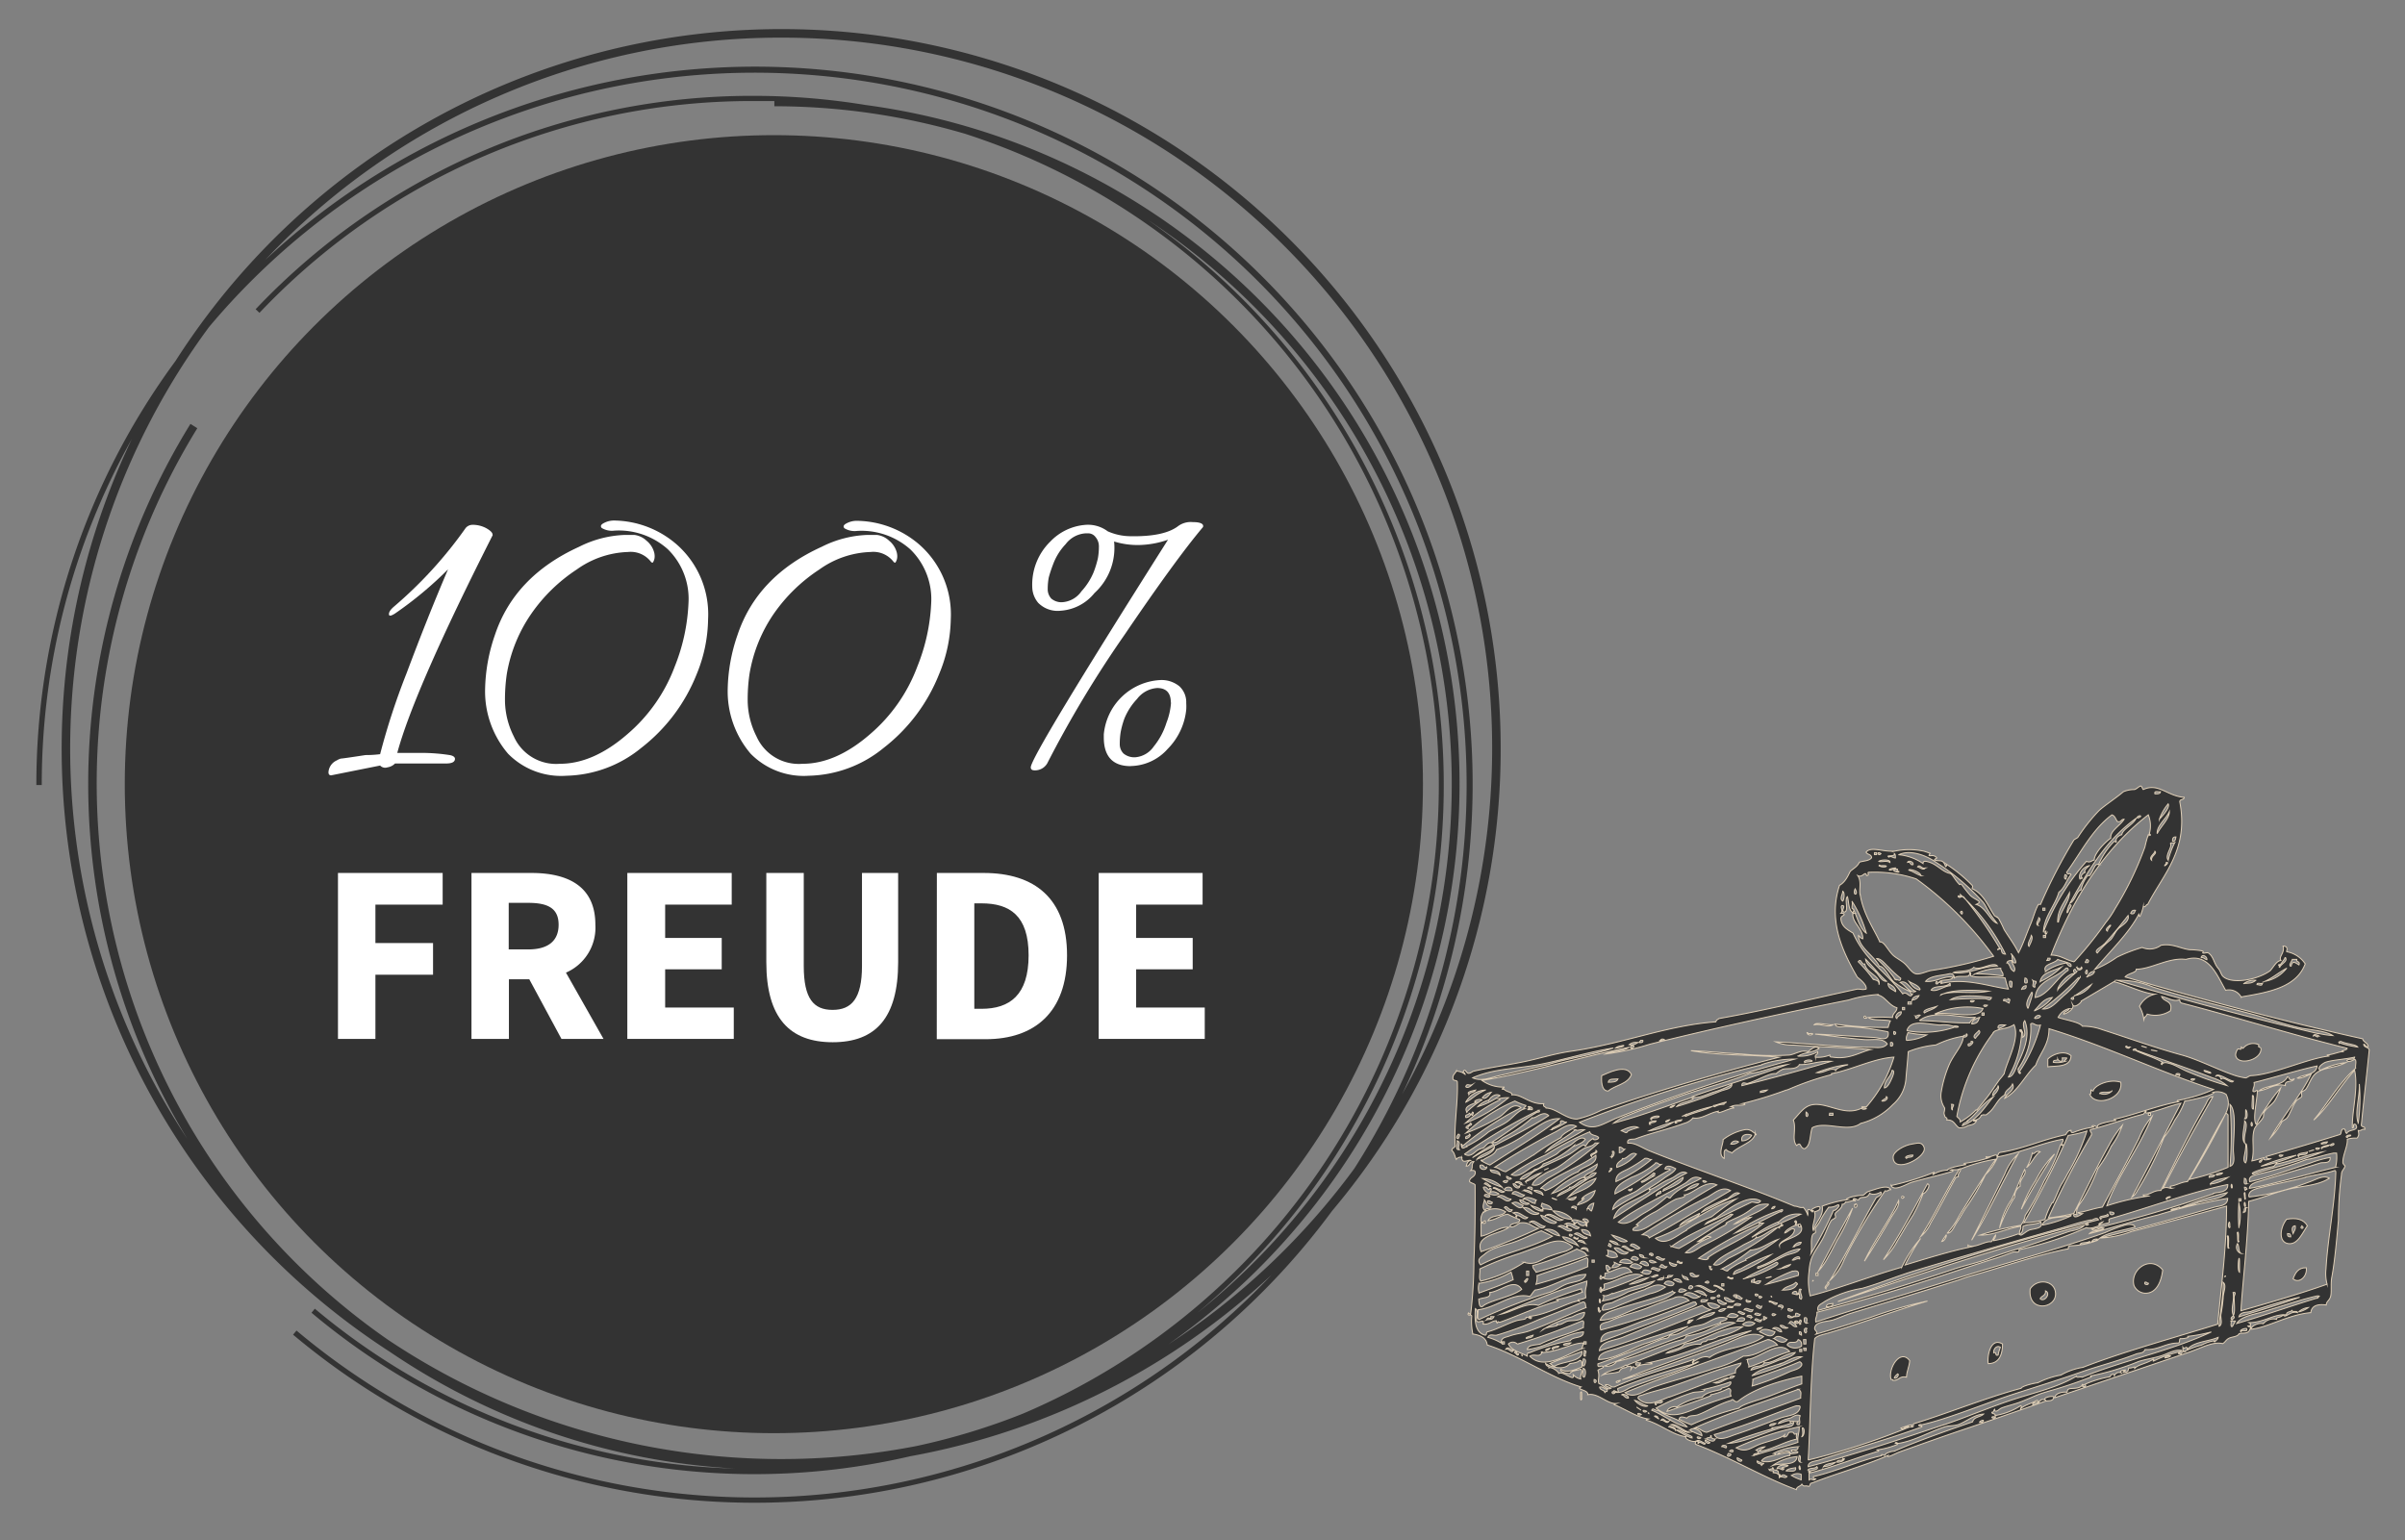 <svg id="Ebene_1" data-name="Ebene 1" xmlns="http://www.w3.org/2000/svg" viewBox="0 0 245.36 157.13"><rect x="0" y="0" width="245.36" height="157.13" fill="#808080" stroke="none"/><defs><style>.cls-1,.cls-3{fill:#333;}.cls-2{fill:#fff;}.cls-3{stroke:#deceb6;stroke-miterlimit:10;stroke-width:0.1px;fill-rule:evenodd;}</style></defs><circle class="cls-1" cx="78.95" cy="80.01" r="66.22"/><path class="cls-1" d="M153.1,76.38A73.37,73.37,0,0,0,17.9,36.84,72.85,72.85,0,0,0,3.71,80.1h.55a72.17,72.17,0,0,1,9.2-35.33,73.3,73.3,0,0,0,26.3,93.15A69.56,69.56,0,0,0,75,149.84a69.79,69.79,0,0,1-42.88-16.31l-.34.41a70.19,70.19,0,0,0,61.1,14.64,73.21,73.21,0,0,0,36.86-18.52,72.61,72.61,0,0,1-99.49,5.7l-.35.42a73.19,73.19,0,0,0,106-12.63A73.05,73.05,0,0,0,153.1,76.38ZM79.69,3.84a72.49,72.49,0,0,1,63.36,107.8,73.2,73.2,0,0,0-116-85.11A72.28,72.28,0,0,1,79.69,3.84Zm39.5,133.33A69.89,69.89,0,0,0,88.29,10.71,70.51,70.51,0,0,0,77,9.78,69.73,69.73,0,0,0,26.08,31.55l.39.37A69.16,69.16,0,0,1,77,10.31c.66,0,1.32,0,2,0v.53a69,69,0,0,1,19.49,2.82,69.77,69.77,0,0,1,5.86,130.58,67.4,67.4,0,0,1-10.85,3.3,72.21,72.21,0,0,1-53.93-10.85A69.09,69.09,0,0,1,20.13,43.69l-.7-.44a69.92,69.92,0,0,0-.33,72.94,72.36,72.36,0,0,1,2.23-82.83,72.65,72.65,0,0,1,116.83,85.88A72.91,72.91,0,0,1,119.19,137.17ZM122.1,134a70.21,70.21,0,0,0-5-111.57,69,69,0,0,1,5,111.57Z"/><path class="cls-2" d="M34.48,89.07H45.16V92.3H38.3v3.92h5.88v3.23H38.3V106H34.48Z"/><path class="cls-2" d="M48.1,89.07h6.11c3.59,0,6.53,1.25,6.53,5.28a5,5,0,0,1-3,4.89L61.57,106H57.28L54,99.92H51.92V106H48.1Zm5.8,7.8c2,0,3.09-.85,3.09-2.52s-1.09-2.23-3.09-2.23h-2v4.75Z"/><path class="cls-2" d="M64,89.07H74.65V92.3H67.86v3.4h5.77v3.2H67.86v3.9h7V106H64Z"/><path class="cls-2" d="M78.18,98.17v-9.1H82v9.49c0,3.33,1,4.48,2.94,4.48s3-1.15,3-4.48V89.07h3.69v9.1c0,5.7-2.31,8.17-6.68,8.17S78.18,103.87,78.18,98.17Z"/><path class="cls-2" d="M95.58,89.07h4.78c5.17,0,8.5,2.58,8.5,8.4s-3.33,8.56-8.29,8.56h-5Zm4.55,13.86c2.88,0,4.81-1.4,4.81-5.46s-1.93-5.3-4.81-5.3H99.4v10.76Z"/><path class="cls-2" d="M112.09,89.07h10.6V92.3h-6.78v3.4h5.77v3.2h-5.77v3.9h7V106H112.09Z"/><path class="cls-2" d="M38.78,78.11l-5,1c-.18,0-.27-.11-.27-.32a1.42,1.42,0,0,1,.86-1.21,1.51,1.51,0,0,1,.4-.18q.18,0,2.52-.36c.27,0,.77,0,1.49-.09a70.85,70.85,0,0,1,2.7-8.26q2.16-5.77,4.23-10.6a38,38,0,0,1-5.4,4.5c-.42.27-.63.3-.63.07s.18-.49.54-.79a43.35,43.35,0,0,0,7.29-8,.92.92,0,0,1,.63-.32,2.87,2.87,0,0,1,1.5.36c.41.24.61.45.61.63a.11.11,0,0,1,0,.09q-8,15.8-9.72,22.19c.6,0,1.41,0,2.45,0a18.57,18.57,0,0,1,2.95.23c.39.09.54.25.47.49s-.37.36-.88.36c-3.18,0-4.92,0-5.22,0v0a1.33,1.33,0,0,1-.76.39A.71.71,0,0,1,38.78,78.11Z"/><path class="cls-2" d="M51.83,76.9a9.79,9.79,0,0,1-2.34-6.57,17.81,17.81,0,0,1,1-5.54q2-6,8.59-9a11.22,11.22,0,0,1,4.64-1.21l1,0a2.18,2.18,0,0,1,1.24.59,2.3,2.3,0,0,1,.79,1.24c.1.46,0,.78-.16,1a.22.22,0,0,1-.18-.09,2.6,2.6,0,0,0-2.34-1,9.49,9.49,0,0,0-5.22,1.78,17,17,0,0,0-4.61,4.47A15.23,15.23,0,0,0,51.7,68.8a18.09,18.09,0,0,0-.18,2.79,8.28,8.28,0,0,0,.9,3.55,4.72,4.72,0,0,0,4.7,2.79q3.39,0,6.86-3A16.79,16.79,0,0,0,68.84,68a19.59,19.59,0,0,0,1.4-6.47,7.08,7.08,0,0,0-2.12-5.5,7.5,7.5,0,0,0-5.44-1.89,2,2,0,0,1-1.29-.27c-.16-.18-.09-.35.23-.51a2.18,2.18,0,0,1,1.06-.25A9.91,9.91,0,0,1,69,55.52a9.48,9.48,0,0,1,3.24,7.65,15.15,15.15,0,0,1-1.17,5.63,17.81,17.81,0,0,1-5.65,7.51,12.47,12.47,0,0,1-7.63,2.84A7.58,7.58,0,0,1,51.83,76.9Z"/><path class="cls-2" d="M76.58,76.9a9.79,9.79,0,0,1-2.34-6.57,17.81,17.81,0,0,1,1-5.54q2-6,8.59-9a11.22,11.22,0,0,1,4.64-1.21l1,0a2.18,2.18,0,0,1,1.24.59,2.3,2.3,0,0,1,.79,1.24c.1.46,0,.78-.16,1a.22.22,0,0,1-.18-.09,2.6,2.6,0,0,0-2.34-1,9.49,9.49,0,0,0-5.22,1.78A17,17,0,0,0,79,62.54a15.23,15.23,0,0,0-2.54,6.26,18.09,18.09,0,0,0-.18,2.79,8.28,8.28,0,0,0,.9,3.55,4.72,4.72,0,0,0,4.7,2.79q3.39,0,6.86-3A16.79,16.79,0,0,0,93.59,68,19.59,19.59,0,0,0,95,61.56a7.08,7.08,0,0,0-2.12-5.5,7.5,7.5,0,0,0-5.44-1.89,2,2,0,0,1-1.29-.27c-.16-.18-.09-.35.23-.51a2.18,2.18,0,0,1,1.06-.25,9.91,9.91,0,0,1,6.3,2.38A9.48,9.48,0,0,1,97,63.17,15.15,15.15,0,0,1,95.8,68.8a17.81,17.81,0,0,1-5.65,7.51,12.47,12.47,0,0,1-7.63,2.84A7.58,7.58,0,0,1,76.58,76.9Z"/><path class="cls-2" d="M120.14,53.72a2.17,2.17,0,0,1,1.53-.45c.72,0,1.08.14,1.08.41a.26.26,0,0,1-.09.18q-2.79,3.33-7.92,10.89a112.69,112.69,0,0,0-7.83,13,1.44,1.44,0,0,1-1.35.85c-.27,0-.4-.1-.4-.31q0-1.12,14-23.22a9.53,9.53,0,0,1-3,.54,8.16,8.16,0,0,1-2.5-.36,6.24,6.24,0,0,1-2,5.26,4.84,4.84,0,0,1-3.42,1.8,2.79,2.79,0,0,1-2.32-.8,2.56,2.56,0,0,1-.6-1.45,6.14,6.14,0,0,1,1.84-4.81,5.53,5.53,0,0,1,3.49-1.69,3.35,3.35,0,0,1,2.36.65,5.82,5.82,0,0,0,2.25.5C117.56,54.76,119.18,54.42,120.14,53.72ZM112,57a6.53,6.53,0,0,0,.11-1.2,1.45,1.45,0,0,0-.34-1,.94.94,0,0,0-.67-.38h-.38a2.76,2.76,0,0,0-2,1.1,6,6,0,0,0-1.26,2A13.92,13.92,0,0,0,107,58.9a6.12,6.12,0,0,0-.11,1.17,1.4,1.4,0,0,0,.36,1,1.59,1.59,0,0,0,1.26.36,2.58,2.58,0,0,0,1.82-1.1,6.64,6.64,0,0,0,1.24-1.94A10.39,10.39,0,0,0,112,57Zm3.35,21.17c-1.83,0-2.74-1-2.74-2.93v-.31a6.11,6.11,0,0,1,5.71-5.54,2.88,2.88,0,0,1,2,.63,2.21,2.21,0,0,1,.7,1.71,5.59,5.59,0,0,1,0,.68,6.63,6.63,0,0,1-1.89,4A5.15,5.15,0,0,1,115.37,78.16Zm4.1-6.48c0-1-.47-1.49-1.4-1.49A2.81,2.81,0,0,0,116,71.32a6.5,6.5,0,0,0-1.29,2,8.79,8.79,0,0,0-.38,1.39,7.49,7.49,0,0,0-.09,1.17,1.34,1.34,0,0,0,.38,1,1.73,1.73,0,0,0,1.26.38,2.54,2.54,0,0,0,1.83-1.1A7.17,7.17,0,0,0,119,73.75,6.92,6.92,0,0,0,119.47,71.68Z"/><path class="cls-3" d="M190.44,103.89c-.53.1-.2-.53,0,0Z"/><path class="cls-3" d="M187,104.56c-.53.34-1.2-.15-1.92,0C185.27,104.24,186.49,104.62,187,104.56Z"/><path class="cls-3" d="M184.35,105.35c.1,0,.11.05.12.12C185.57,105.32,184.44,105.92,184.35,105.35Z"/><path class="cls-3" d="M216.36,110.42c.29,1.67-2.55,2.57-3.16,1.24.16,0,.1-.28.12-.45.09,0,.11.12.22.11C213.7,110.71,215.21,110.05,216.36,110.42Zm-.9.9c-.27.23-1,0-1.24.23A1.11,1.11,0,0,0,215.46,111.32Z"/><path class="cls-3" d="M219.18,113.58h.22v.22h-.22Z"/><path class="cls-3" d="M194.27,122.14c-.34.42-.38-.34,0,0Z"/><path class="cls-3" d="M189.31,122.82c.22,0,.17.51-.11.34v-.23C189.3,123,189.31,122.89,189.31,122.82Z"/><path class="cls-3" d="M235.29,129.35c.12.91-.74,1.66-1.35,1.13C234.17,129.89,234.44,129.33,235.29,129.35Z"/><path class="cls-3" d="M185.26,129.92h.22v.22h-.22Z"/><path class="cls-3" d="M187,133c0,.34-.4.28-.68.34C186.34,133,186.7,133.05,187,133Z"/><path class="cls-3" d="M165.87,139.27c.31.23,0,.25-.33.34a.63.63,0,0,0-.34.34c-.49.2-1.25.15-1.69.33C164.12,139.77,165.21,139.74,165.87,139.27Z"/><path class="cls-3" d="M161.25,142.09c.18-.35.1.49.12.67C161.19,143.11,161.27,142.28,161.25,142.09Z"/><path class="cls-3" d="M182.66,148.29c-.33-.23-.93.07-1.35.11C181.46,148.16,182.56,147.83,182.66,148.29Z"/><path class="cls-3" d="M232.7,98c-.26-.43.42-.74.22-1.47.4,0,.48.24.34.57a2.88,2.88,0,0,1,1.92,1.24c-.89,2.41-3.71,2.9-6.54,3.38a1.42,1.42,0,0,0-1.58-.68c-.91-1.59-1.74-3.85-4.05-3.15-1.75-.23-3.55,1-5.07,1,.06.37-.86.41-1.13.79,7.87,2.3,15.89,4.46,24.23,6.31.08.37.52.38.56.79-.31.08-.23-.23-.45-.23,0,.33.48.27.56.57-.25,2.53-.58,5.32-.79,7.55-.12.42.43.17.34.56-.34-.08-.33.19-.67.11.07.44.09.47-.12.79a2.59,2.59,0,0,0-1,.11c.07.67-.46,1.6-.45,2.37,0,.15.22.34.22.34,0,.2-.28.47-.33.67a35.59,35.59,0,0,0-.34,4.85c-.14,1.57-.37,4.26-.68,5.86-.12.64,0,1.44-.11,1.91s-.46.54-.45.91c-.91-.12-1.5.08-1.58.78-2.32.2-4.44,1.55-6.09,1.69,0-.35.8-.7,1.24-.56a1.36,1.36,0,0,1,1.36-.45c0-.3.35-.09.67-.45.24.43.71-.46,1.47-.23,0-.23-.5,0-.57-.22-.16.18-.58.09-.56.45-1.24-.14-2.34.81-3.83.79.21.13.3.32-.11.34.21.27.41-.22.22.33s-.73.33-1.12.46c-.16.32-.67.3-1,.45s-.4.42-.67.56c-1-.24-2.12.43-3.5.9l-13.63,4.62c0-.43.79-.63,1.24-.56.09-.17,0-.24.22-.34s1.19.05,1.35-.45c.32,0-.26.31.23.22a.11.11,0,0,0,0-.22,10.69,10.69,0,0,1,2.59-.79c0-.09.37-.47.45-.11a.52.52,0,0,1,.79-.23c-.37-.18-.06-.34.34-.34,0,.13-.23.08-.23.23.56,0,.49-.18.57-.45.35.09.82-.33.56.11.3-.46,1.32-.55,1.92-1,.16,0,0,.1,0,.22a11.5,11.5,0,0,1,2.81-1c0,.12-.22.08-.22.22.29.07.4,0,.34-.33-.74-.14-1.42.34-2.15.56s-1.51.33-2.25.56a26.05,26.05,0,0,1-4.84,1.47c-.14,0,0,.14,0,.11a45.62,45.62,0,0,1-4.4,1.47c-.33.11-.52.15-1,.33-.34.13-1.28.56-1.92.79s-1.34.39-1.8.57c-.24.09-.39.3-.57.33s-.2-.18-.11-.22c-.21.09-.09.34-.34.34,0,.21.38.07.34.33a6.88,6.88,0,0,0,2.59-1c.2.08,0,.21,0,.34.3-.39,1.08-.55,1.69-.9.46.32-.55.11-.45.45.9,0,.55-.78,1.36-.45-.53-.2.61-.52.78-.34,0,.5-.62.35-.9.45-2.79,1-5.42,1.91-8.45,2.93-2,.67-4.26,1.48-6.42,2.25-.33.12-1.37.69-1.13.34-2.45,1.08-5.24,1.82-7.77,2.82-.26,0-.13.32-.34.34-.36-.15-.46.11-.68-.23-.13.24-.53.22-.56.56-3.31-1.21-6.7-3.28-10.26-4.62-.13-.14,0-.17,0-.33-.22.15-1.2-.2-1-.45-1.32-.15-2.62-1.29-4.06-1.69,0-.11.14-.09.23-.12-1.11-.14-2.34-1-3.5-1.46,0-.11.14-.09.23-.12-.93.09-1.87-1.12-2.93-.9.12-.5-1.29-.52-.68-.79-3.29-1-6.22-3.2-9.57-4.28-.1-.77-.73-1-1.47-1.12a6.1,6.1,0,0,1-.11-1.81c0-.27-.51.07-.34-.34,0,0,.19.17.23.12a47.38,47.38,0,0,0,.33-5.52c.13-2.61.13-5.44.12-7.67-.14-.16-.43-.17-.57-.34,0-.41.48-.42.57-.78s-.16-.37-.45-.34c.3-.28,0-.55.33-.9-.48-.08-.35.47-.78.45.07-.27.15-.53.45-.57-.2-.15-.9.44-.91-.33a.54.54,0,0,0-.56.22c-.15-.3-.18-.72-.45-.9,0-.28.25-.27.34-.45-.14-2.17.3-4.45.22-6.54,0-.23-.42-.1-.45-.33-.05-.43.23-.53.34-.79a1.44,1.44,0,0,1,.9.33c0-.1-.1-.2-.22-.22.23-.5.32.1.56.11s.36-.18.56-.22c1.45-.34,3.37-.61,4.85-.91,1.78-.35,3.3-.87,5.07-1.12,5.35-.77,9.68-2.62,14.76-3,.06-.17.07-.18.34-.34,4.85-.86,9.43-2,14.09-3,.51,0,.44.1.9,0,.11-.41-.54-.93-.9-1.23-1.52-2.63-3-5.75-1.81-9.36.73-.4,1-1.35,1.13-1.46.28-.25.69-.45.9-.9.43-.14,1-.12,1.24-.45,0-.38-.45-.3-.56-.57.48-.63,1.74,0,2.93-.11a7.23,7.23,0,0,1,2.93,0c.22.06.65.21.67.22s-.15.21-.11.23c.2.08.45-.14.79.23,0,.12-.22.07-.23.22.61.22.85-.16,1.13.68.11,0,.09-.14.11-.23a15.45,15.45,0,0,1,2.6,2.14c.11.16,0,.17,0,.34,1.22.56,1.66,1.85,2.25,2.71,0,.07.35.22.45.33a11.91,11.91,0,0,1,.56,1.13c.46.75,1,1.44,1.47,2.37.49-.9.76-1.82,1.24-2.93.27-.64.47-1.45.79-2,0,0,.21,0,.22,0a52.61,52.61,0,0,1,3.38-6.54c.1-.15.35-.19.45-.34a17.85,17.85,0,0,1,2.14-2.7c.58-.53,1.75-1.29,2.48-1.92a2.85,2.85,0,0,1,1.13-.22c.23-.07.36-.24.56-.34s.22.23.34.34c1.53-.73,2.5.7,4.17.79,0,.29-.44.16-.45.45.94,4.89-1.65,7.34-3.27,10.48-.22,0-.14.31-.45.22a4.36,4.36,0,0,1-.34,1c-.11,0-.08-.14-.11-.23-1,1.94-3,3.85-4.51,5.64a11.13,11.13,0,0,0,2.26-1.24,16.21,16.21,0,0,1,2.59-1,1.91,1.91,0,0,0,1.91-.22c1.15-.22,2,.34,2.93.45a8.17,8.17,0,0,1,1.24.11c.32.11,0,.18.12.23s.43-.09.56,0c.54.38.54,1.05,1,1.57.21.23.3.64.46.79.81.84,3.46.44,4.84-.56C232,98.6,232.24,98.05,232.7,98Zm3.83,7.44a9.59,9.59,0,0,0,1.46.22c-.73-.51-2.7-.63-3.38-.79-1.79-.41-3.36-1-5.07-1.46-3.36-.89-6.58-1.65-9.91-2.71a8.55,8.55,0,0,0-3.61-.67C223,102.08,229.35,103.79,236.53,105.47Zm-15.66,33.12c.2-.06.46-.05.56-.22C221.15,138.35,220.88,138.35,220.87,138.59Zm-53.42,5.75c-.65-.32-.29.28,0,0ZM203,93.18c-.26-.36-.42-.8-.68-1.12A23.56,23.56,0,0,0,197.54,88c-.84-.61-2.57-1.39-3.83-.79a5.14,5.14,0,0,1,2.48.9c0-.2.11-.26.34-.22,1.11.22,1.57,1.09,2.47,1.24.27.2.44.64.91,1.12-.06,0,.14-.09.22,0a13.67,13.67,0,0,0,.9,1.13c.56.5,1.34.59.57.9,1,.28,1.45,1.7,2.14,1.92C203.45,93.81,203.16,93.47,203,93.18ZM219.85,81c.28,0,.55,0,.56-.22C220.2,80.84,219.74,80.63,219.85,81Zm.45,2.59c.33-.36,1.11-1.21.9-1.57A4.93,4.93,0,0,0,220.3,83.6Zm-.22,1.47c.35-.73,1.25-1.52,1.24-2.25C221,83.55,220,84.27,220.08,85.07Zm-4.74.45c-.09-.74,1-1.29,1.36-1.92-.36,0-.26.35-.68.23-.18-.23-.24-.58-.56-.68-2,1.48-3.16,3.84-4.62,5.86.13.35.28,0,.45.23-.46.56-.65,1.38-1.24,1.8-.42,1.44-1.51,2.48-1.58,4.06a24.06,24.06,0,0,1,4.39-7.21c.41.2.57-.13.79-.12C213.67,87,214.85,85.85,215.34,85.52Zm-.56,8.68a9.09,9.09,0,0,0,1-1.47,33.67,33.67,0,0,0,3.05-6.31,10.23,10.23,0,0,1,.34-1.24s.42.17.11-.11a3,3,0,0,0-.11-1.92c-4.58,3.54-7.7,8.6-9.92,14.31,1,0,1.51.52,2.36.68A38.94,38.94,0,0,0,214.78,94.2Zm3.61-10.93c-.1-.1-.33.08-.34.11C217.94,83.58,218.46,83.34,218.39,83.27Zm-7.22,8.9c.57-.25.71-1.32,1.13-1.35a3.61,3.61,0,0,1,.68-1.47s.2,0,.22,0c.49-.73.49-1.25.9-1.13a7.82,7.82,0,0,1,1.58-2.36c.09-.07.21.2.23,0-.15-.38.41-.68.56-.68.05-.56,1.14-1,1.47-1.69C214.94,85.64,213,88.85,211.17,92.17Zm10.48-6.31c.3,0,.29-.24.34-.45C221.7,85.37,221.62,85.56,221.65,85.86Zm-.45,1.91a8.19,8.19,0,0,1,.68-1.8c-.28.14-.35-.06-.45.11C221.66,86.43,220.82,87.27,221.2,87.77Zm-1.69,0c-.08-.43.6-.66.34-.9C219.78,87.15,219.18,87.47,219.51,87.77Zm-28.28-.56h.22V87h-.22Zm.67-.11c-.53-.32-.27.37,0,0Zm.79.34c.35-.09.41.11.68.11,0-.17,0-.42-.11-.45C193.39,87.47,192.33,87.21,192.69,87.44Zm.12.56c.1-.3-.84-.31-1.13-.11C191.88,88,192.47,87.76,192.81,88Zm2.36.22c.08-.28-.48-.47-.56-.22C195,87.91,194.83,88.31,195.17,88.22ZM221,88s0,.1,0,.11C220.44,88.72,221.52,87.9,221,88Zm-29.19.34c0-.07-.09-.13-.11,0C192.28,88.66,193,88.23,191.79,88.34Zm20.4,1.35c0-.21.18.06.22-.11-.3-.27.27-.6.34-.57-.4-.2.69-.87.34-.67C212.51,88.44,212,89.17,212.19,89.69Zm-15.78-1.13c-.38.14-.59-.44-.79-.11C195.83,88.48,196.26,88.86,196.41,88.56Zm-3.6.23c.2-.06.46-.06.56-.23C193.16,88.55,192.55,88.7,192.81,88.79Zm.9.11c-.5.08.09-.22-.23-.23C192.66,88.83,193.94,89.14,193.71,88.9Zm2.25.45c-.07-.42-1.28-.77-1.24-.56C195.2,88.91,195.52,89.2,196,89.35Zm-6.2,1.92c.3,2,1.46,3.6,2,4.84.43-.08.81.83,1.35,1.35.3.29.86.54,1.24.91s.71.94,1.13,1,1-.24,1.47-.34a43.18,43.18,0,0,0,6.42-1.46,35,35,0,0,0-7.89-7.89,13.3,13.3,0,0,0-4.84-.68c-.24,0,.16.31-.23.34-.13-.57-.39.27-.9,0C189.93,89.93,189.67,90.66,189.76,91.27Zm21-1.58c0-.28.22-.35-.11-.45C210.63,89.41,210.57,89.65,210.72,89.69Zm-21.52,1c-.33.74.42.7,0,0ZM188,91.94c.13-.14.23-.89,0-1C188,91.24,187.64,91.72,188,91.94Zm22,2.14c.19-1.13,1.14-2.09,1.13-3C210.66,92,209.87,92.87,209.93,94.08Zm-9.69-2.59a41,41,0,0,1,3.72,5.3c-.08,0-.22,0-.22.11.68-.31.1.44.79.45A20.55,20.55,0,0,0,200,91.27c.08.49-.23-.09-.23.22C200,91.68,199.94,91.48,200.24,91.49Zm-11.15,1.69c-.6-.19-.51-1.07-.68-1.69-.36.28.21,1.49-.34,1.58-.38-.17.26-.66-.22-.68-.21.16.17.55-.11.79.13,0,.32,0,.33.12s-.35.16-.33.45c.07.82.69,1.11,1.24,1.46,1.25,2.78,3.22,3.8,5.07,6.2.41-.37.75.59,1,0-.21.11-.17-.2-.23-.23a8.49,8.49,0,0,1-1.69-1c-.47-.46-1-1.66-1.46-1.58-.56-1.13-2.09-1.89-2.14-3.15.15.11.22.3.45.33,0-1.13-1.22-1.7-1-2.7C189,93.19,189,93.36,189.09,93.18Zm-.11-.45c.28.34.61,2,1.35,2.48a12.2,12.2,0,0,0-1.47-3.27C189.06,92.19,188.85,92.67,189,92.73ZM211,93c0-.26.59-.71.11-.68C211,92.47,210.72,93.49,211,93Zm-2.59-.12h.22v-.22h-.22Zm9,.34c.36.1.35-.17.45-.34C217.54,92.83,217.47,93,217.37,93.18ZM200,93.07c.27.58.29-.39,0,0Zm14.65,3.27c-.28.3-1.06.63-.68.9a8.61,8.61,0,0,1,1.35-1.35c.29-.31.46-.8.79-1.13s1.17-.73,1-1.35C216.38,94.36,215.44,95.5,214.67,96.34Zm-6.76-1.92c-.07-.3.46-.57.11-.79C208,93.84,207.61,94.26,207.91,94.42ZM215,95c0-.25.57-.72.22-.57C215.14,94.54,214.69,94.84,215,95Zm-6.2.22c-.07,0-.14,0-.11-.11s.12-.09,0-.11S208.67,95.56,208.81,95.21ZM207,96.56c.12-.27.48-.86.23-1.12C207.2,95.79,206.76,96.31,207,96.56Zm1.47-.9h.23v-.22h-.23Zm-2.82,2.59c.06-.4-.62-1.11-.45-.9S205.14,98.31,205.65,98.25Zm18.93-.56c.28,0,.35.18.57.23C225.18,97.56,224.63,97.31,224.58,97.69Zm-31.21,2.25c.35,0,.46.27.56-.11a10.58,10.58,0,0,1-1.24-1.13c-.38-.35-.79-.92-1.24-.9A13,13,0,0,1,193.37,99.94Zm39.21-1.46c0-.06-.09-.13-.11,0,.21,0-.06.18.11.22.11-.35.88-.62.57-1A5.67,5.67,0,0,1,232.58,98.48ZM208.81,98c.17,0,.39,0,.34-.23h-.23C208.92,97.92,208.83,97.94,208.81,98Zm-17.47,1.12c.36.39.67,1.06,1.13,1-.78-.69-1.41-1.53-2.14-2.25C190.4,98.45,191,98.77,191.34,99.15Zm19.5-.9c0,.19.55.64.45.23,0-.22-1-.39-1.36-.56-.3.44-1.63.47-1.23,1.23A5,5,0,0,1,210.84,98.25Zm1.91,0H213c.12-.16.12-.27-.12-.33C212.86,98.06,212.72,98.07,212.75,98.25Zm21,.34c.14-.6.41-.34.79-.11.16-.43-.31-.22-.22-.56h-.46C233.81,98.1,233.45,98.5,233.71,98.59Zm-42.59,1.35c.09.1.3.07.45.23s.05.46.11.22c.08-.79-1.32-1.08-1.47-2-.36.12-.37-.67-.67-.23A14.53,14.53,0,0,1,191.12,99.94Zm13.63-1.69c.39.35.19.62.68.9.27-.35-.21-.71-.23-1.12C205,98,204.78,98.05,204.75,98.25Zm-3.38.45c-.53.56-1.8.35-2.14.57,1.51.22,2.87-.65,4.51-.68C203.31,98.06,202,99.1,201.37,98.7Zm6.76,1.47a7.4,7.4,0,0,0,2.14-1.47C209.47,99.1,208.33,99.17,208.13,100.17Zm3.72-1.47c0,.56.74.18.45,0C212.28,99,211.92,98.74,211.85,98.7Zm-10.37.68a22.51,22.51,0,0,1,2.82.23c.07-.42-.24-.44-.22-.79A6.4,6.4,0,0,0,201.48,99.38ZM211,99c0-.14,0-.26-.23-.22-1,1.07-2.94,1.19-3.15,3C208.91,101.58,209.76,99.84,211,99Zm22.31-.22c-.79.41-1.45,1-2.25,1.35A3.59,3.59,0,0,0,233.26,98.82Zm-21.41.33c-.15,0-.1-.19-.23-.22C211.35,99.06,211.75,99.46,211.85,99.15Zm1,.23c.11,0,.06-.62-.11-.23C212.72,99.22,212.8,99.39,212.86,99.38Zm0,.34c.31-.15.7-.21.79-.57C213.17,99.12,213.08,99.48,212.86,99.72Zm-13.63,0c-.19.48-1.21.14-1.47.56.32,0,.39-.21.23.11,2.47-.62,5,.33,6.87.57a9.32,9.32,0,0,1-.33-1.13c-1.19-.26-2.76.06-3.5-.22-.09,0,.08-.35-.11-.34a.62.62,0,0,1-.11.34c-.46.15-1.15-.07-1.47.22a.42.42,0,0,0-.45-.45c-.87.22-2,.19-2.48.79C197.51,100.25,198.37,99.5,199.23,99.72Zm10.7,1.24a22.9,22.9,0,0,1,1.69-1.58C211,99.28,209.92,100.56,209.93,101Zm.57.67a7.46,7.46,0,0,0,1.69-1.91c0,.09-.1.13-.23.11a27.89,27.89,0,0,1-3.6,3.16C209.19,103,209.7,102.36,210.5,101.63Zm-3.72-1.35c0-.26,0-.42-.23-.45C206.58,100,206.44,100.4,206.78,100.28Zm.79.45c-.09-.32.16-.29.11-.56a.57.57,0,0,1-.34-.11C207.56,100.39,207.19,100.61,207.57,100.73Zm21.3-.34c.66-.06.79,0,1.24-.33A1.8,1.8,0,0,0,228.87,100.39Zm-33.47.79c-.58-.17-.89-1.21-1.58-.9C194.35,100.5,194.84,101.36,195.4,101.18Zm.45-.22c-.22-.42-.74-.54-1.13-.79C195,100.51,195.27,100.9,195.85,101Zm1.69-.79c-.34.38.42.34,0,0Zm7.66.56c0-.21.16-.68-.22-.56C205,100.45,205,100.72,205.2,100.73Zm10.48-.56-3.38,2c.1.06-.73.86-.9.34.29.5-.74,1-.9,1,.05-.33.48-.27.56-.56a1.65,1.65,0,0,0-1.13.9c.81.28,2.19.47,2.48.9a5.59,5.59,0,0,1,2,.34c2.59.83,5.44,1.86,8.12,2.59,1.64.45,3.62,1.46,5.18,2a6.36,6.36,0,0,0,1.35.34c.13,0,.35-.22.56-.23,2.23-.08,5.91-1.82,8-2-.09,0-.23,0-.23-.11.68-.06,1.24-.37,1.69-.34-.6-.09.37-.11.34-.34-5.76-1.42-11.2-3.14-16.9-4.62-.28-.15-.07-.22-.23-.34-.52.26-1.27-.23-1.8-.33.2.58,1.18.39.9,1.46a2.81,2.81,0,0,1-2.37.34c-.23.45-.24.14-.34.56a3.65,3.65,0,0,0-.45-1.35,2.34,2.34,0,0,1,1.58-1.24C218.62,101.35,216.84,100.43,215.68,100.17Zm-22.31,1c-.08-.44-.45-.6-.79-.79C192.63,100.87,193.09,100.93,193.37,101.18Zm3.61-.11c.6.23,1.29-.43,2-.45-.21,0,.07-.19-.11-.23C198.48,100.84,197.23,100.46,197,101.07Zm33.8-.68c-.16.07-.58-.13-.56.12C230.38,100.45,230.8,100.64,230.78,100.39Zm-19.16,1.24a2.57,2.57,0,0,0,1.7-1.12C212.75,100.88,212.2,101.27,211.62,101.63Zm-5.4-.67c.29,0,.48,0,.45-.34C206.38,100.6,206.31,100.79,206.22,101Zm-8.23.56c1.41-.46,3.17,0,4.85-.34C201.28,101,199.12,100.93,198,101.52Zm8.9,1.35c.15-.54.59-1.61.34-1.57C207.05,101.68,206.55,102.34,206.89,102.87Zm-15.32-1.35a12.65,12.65,0,0,0-3,.56c-7.09,1.42-14.21,3-20.28,4.51a26.18,26.18,0,0,1-4.51,1c.7-.32,1.78-.26,2.37-.68-5.21,1.06-10.47,2.63-15,3.38a3.76,3.76,0,0,0,2.26.68c0,.15-.47.21,0,.22.23.28.87.28.79.57,1-.09,1.85,1,3.26.9-.13.35.18.27.23.45,1,0,2,1.12,3.15,1.12a10.26,10.26,0,0,0,2.48-.9c5.78-2,12.6-4,18.15-5.41-3-.27-6.24-.16-9-.67,1.67.06,3.45.26,5.18.34a30.56,30.56,0,0,0,4.85.11c.62-.08,1.25-.58,1.91-.34.25-.17.72-.71,1.13-.34-.54.43-1.56.39-2.14.79a3.62,3.62,0,0,0,2-.45c.08.35-.31.22-.23.56a3.26,3.26,0,0,0,1.47-.22c0,.25.12.19.34.22,1.68.25,2.83-.57,3.83-.78-3.22-.27-5.37-.26-7.89-.46a4.24,4.24,0,0,1-1.8-.33c3.52.19,7.08.58,9.69.56.55,0,1.28.17,1.69-.34-.44-.67-1.48-.38-2.37-.45-1.61-.13-3.51-.39-5-.56,1.77.06,4.26.26,6,.34.46,0,1.63.54,1.46-.57a31.35,31.35,0,0,0-4.28-.56c-.34,0-1,.22-1.13-.23a37.34,37.34,0,0,0,5.41.34,2.64,2.64,0,0,1,.23-.67c-.71-.16-1.79,0-2.26-.34a19.75,19.75,0,0,1,2.48,0c0-.48.44-.54.45-1C192.72,102.61,192.32,101.65,191.57,101.52Zm-24.91,5.3c-.13-.28-.53.12-.22.22C166.44,106.89,166.64,106.94,166.66,106.82Zm28.4-4.74a.79.79,0,0,0,.68-.45C195.37,101.64,195.13,101.78,195.06,102.08ZM199,102a30.9,30.9,0,0,1,3.5-.11c.24,0,.55.31.67-.11C202,101.63,199.89,101.41,199,102Zm8.57,1.13a4.46,4.46,0,0,0,1.8-1.35C208.47,101.9,208.09,102.56,207.57,103.1Zm3.72-1.24c.38.34.34-.42,0,0Zm-6.88.22c.28,0,.35.18.57.23,0-.28.21-.35-.12-.45C204.94,102.17,204.33,101.78,204.41,102.08Zm-3,0c-.72-.13-.25.35,0,0Zm-6.76.34H195v-.22h-.34Zm8.11.12c-.72-.13-.24.34,0,0Zm-6.42.78c.37-.26.92-.35,1.24-.67C197.16,102.84,196.14,103,196.3,103.32Zm1.13.12c1.24-.33,4.42.67,4.84-.57A8.16,8.16,0,0,0,197.43,103.44Zm-3.38-.45h.22v-.23h-.22Zm-.57.9c.07-.31.47-.28.45-.68C193.62,103.21,193.27,103.74,193.48,103.89Zm8.68-.34h.22v-.23h-.22Zm-6.76.11c-.05.47.34,0,.45-.11C195.64,103.52,195.6,103.68,195.4,103.66Zm.45.45c1.88,0,3,.25,5.07.23.09-.28.39-.36.56-.57C200,103.87,197.26,103,195.85,104.11Zm11.72-.22c.28,0,.47-.06.56-.23C208,103.48,207.66,103.67,207.57,103.89Zm-6.42.56c.64-.08.58-.3.78-.68C201.59,103.92,201.24,104.06,201.15,104.45Zm4.95.79c0-.07,0-.13.12-.11a10,10,0,0,1-1.36,4.73c.5,0,.73-.86,1-1.47.56-1.18,1.27-2.77.67-4.28-.43.46.36,1.44-.22,1.69C206.56,105.22,205.92,104.8,206.1,105.24Zm-6.65-.45c.63,0,.14-.2-.22-.11a3,3,0,0,0-1.35-.12c-1.24-.06-3-.66-3.38.57A9.53,9.53,0,0,0,199.45,104.79Zm6.43,4.28c-.1.23.18.62.22.34-.07,0-.13,0-.11-.11a15.58,15.58,0,0,0,2.14-4.74c-.53.16-.74-.35-1-.11A7,7,0,0,1,205.88,109.07Zm-2-4.17a2.17,2.17,0,0,0,.68-.34C204.18,104.56,203.78,104.5,203.85,104.9Zm-2.25,8.34c.11-.12.71-.87,1-1.24.51-.64.9-1.31,1.35-1.91a6.65,6.65,0,0,0,.45-.57c.24-1.22,1.64-3.57,1-5-.69.45-1.16.31-2,.68a20,20,0,0,0-3.83,8.68c.12.17.36.23.34.56A6.37,6.37,0,0,0,201.6,113.24Zm2.93-1.58c-.86.39-1.06,1.42-1.81,1.92-.24.3-.37,0-.67.22a.78.78,0,0,1-.68.45c-.32.14.18.14.23,0-.17.5-.62.48-.91.57a1.43,1.43,0,0,1-.9.22c-.42-.25-.49-.85-1.24-.79.09-.3-.22-.22-.22-.45-.15-.35,0-.32,0-.78a2.2,2.2,0,0,1-.34-1.7,12,12,0,0,1,.79-2.7c.48-1.12,1.43-2,1.46-2.93a10.07,10.07,0,0,0-2.81.9,10.05,10.05,0,0,0-2.82.68c-.08,1.18-.16,1.78-.23,2.7a3.85,3.85,0,0,1-1.35,2.71,6.82,6.82,0,0,1-3.27,1.91c-1.31,1-3.58-.3-4.95.45-.26.72-.12,1.85-.79,2.14-.5-.08-.32-.79-.79-.33-.55-.58,0-1.69-.34-2.6.67-.7,1.11-1.44,2-1.57,1.54-.22,3.27,1.25,5,.34-.1.26.76.06.33,0-.13,0-.32,0-.33-.12h.45a13.57,13.57,0,0,0,2.81-5.07c-2.07.12-4.53,1.39-6.42,1.69.07,0,.12.07,0,.11a28.9,28.9,0,0,0-4.28,1.47,1.67,1.67,0,0,1-.34.11,40.66,40.66,0,0,1-4.39,1.35c.08,0,.22,0,.22.12-.53.14-.94-.06-1.46.22.13,0,.32,0,.33.12-.45,0-1.87.79-1.57.33-.9.14-1.75.86-2.59.68a1.74,1.74,0,0,1-.91.56c-1.55.58-3.45,1-4.95,1.58-.24.09-.93-.09-.79.45.72-.1,1.5.5,2.25.79,5,2,10,3.64,14.76,5.63.37,0,.48.2.9.12a2.27,2.27,0,0,1,.45.79c.07-.17-.13-.59.12-.57s.34.46.45.11c-.6,0,.6-.61.67-.33s-.28.38-.56.45c.23.54-.32,1.44-.11,1.91.23-.88,1.1-1.52.9-2.48a12.09,12.09,0,0,1,2.59-.67c-.32-.06.18-.17.23-.23a5.46,5.46,0,0,1,1.35-.22c.08,0,.35-.3.45-.34.26-.1.49-.17.68-.23.4-.12,1.45-.51,1.69,0-.28,0-.25.21-.57.12a56.93,56.93,0,0,0-4.17,7,5.75,5.75,0,0,1-1.46,2.14c1.7-2.69,3.12-5.66,4.73-8.45.2-.08.7-.41.45-.56-.23.17-.84.34-1.12.11-.31.72-.92.19-1.13.68-.2.07-.47-.33-.56,0,.08,0,.22,0,.22.11-.46-.09-.58.17-1,.11a.31.31,0,0,1-.34.23c0,.46-.56.71-.68.9s.06.34,0,.45-.36.2-.45.34c-.3.48-.54,1.29-.9,1.91-.75,1.32-1.24,1.63-1.35,3.27a6.84,6.84,0,0,0,.11,2.48c2.76-.69,5.91-1.93,9.35-2.93a12.81,12.81,0,0,1,1.92-2.93,21.83,21.83,0,0,0-1.58,2.71c2.08-.63,4.6-1.41,6.54-1.81-.09,0-.13-.09-.12-.22.58.42,1.73-.44,2.37-.34.19-.19.25-.51.45-.68,0,.28-.18.35-.22.57a15.17,15.17,0,0,0,2.48-.68c.13,0,.28.13.33.11.23-.07.6-.47,1-.56.59-.12,1.32-.19,1-.79-.45.3-1.31.19-1.8.45,0,.4-.08.68-.34.79-.09-.39.17-.43.11-.79-1.59.26-2.79.93-4.17.9a28.57,28.57,0,0,1,4.17-1,2,2,0,0,0,.45-1,23.73,23.73,0,0,0,1.92-3.5,17.94,17.94,0,0,0,1.69-3.72c.13,0,.18.17.23,0-.33-.09.14-.28,0-.56-1.92.31-4.23,1.35-6.65,1.8a5.3,5.3,0,0,1-1.24,1.81,22.26,22.26,0,0,1-2,3.38c-.27.41-.59,1-.9,1.46s-.54,1.15-1,1.13a8.35,8.35,0,0,0,1.24-1.8c1.22-2,2.44-3.92,3.72-5.75a17,17,0,0,0-3.6,1c0,.36-.3.38-.23.79a.37.37,0,0,0-.34.23c-.83,1.49-1.68,3.14-2.48,4.5a3.84,3.84,0,0,1-1,1.36c1.41-2.2,2.56-4.65,3.94-6.88-.37.17-.71,0-.9.12.09,0,.22,0,.23.11-1.26.4-2.87.74-4.17,1.12-.59.18-1.8,1-2.14.34a25.61,25.61,0,0,0,4.39-1.35c0,.11-.09.13-.11.23a3,3,0,0,1,1.46-.45c.12-.27,1.56-.5,1.92-.57-.09,0-.22,0-.23-.11a14.88,14.88,0,0,0,2.48-.56c-.08,0-.22,0-.22-.12.6.11,1.13-.46,1.12,0,.12-.15.11-.42.34-.45,2.43-.38,4.32-1.32,6.65-1.8.15-.19.23-.44.56-.45,0,.14,0,.27.23.22a8.7,8.7,0,0,1,2.14-.56c-.08,0-.23,0-.22-.11.27-.15.54.25.56,0s1.48-.5,1.91-.57c-.08,0-.22,0-.22-.11,1.93-.4,4.63-1.48,6.65-1.8-.09,0-.22,0-.23-.11a16,16,0,0,0,3.72-1.13c-5.46-1.77-11-4.44-16.79-6.2,0,1.68-.92,2.46-1.35,3.72-1.12,1.06-1.76,2.6-3.16,3.38.18-.5,1.12-.83.79-1.46C205.13,111.07,204.63,111.17,204.53,111.66Zm-3.84,2.71c-.21.15-.47.13-.56.45,1.5-.49,2.4-2.06,3.16-2.93C202.26,112.55,201.67,113.66,200.69,114.37Zm-.11-8.9c0,.18-.31.06-.34.22C200.39,106,200.93,105.61,200.58,105.47Zm-13.52,18c.21,0,.74-.64.34-.56a1.52,1.52,0,0,1-.9.23,9.52,9.52,0,0,0-.91,1.46c-.12.24-.37.51-.45.68s.07.34,0,.45-.25.06-.33.34c-.17.55,0,1.27-.12,1.8A38.45,38.45,0,0,0,187.06,123.49Zm22.31-.78c.33-.64.66-1.56.9-1.92a10.57,10.57,0,0,0,.57-1,20.86,20.86,0,0,0,2-4.4,13,13,0,0,1-1.91.45c-1.32,3-2.9,6-4.51,8.9a7.16,7.16,0,0,0,2.14-.33A7.27,7.27,0,0,1,209.37,122.71Zm16.45-11.27c-.15.34-2.1.73-3,.9a7.91,7.91,0,0,1-1,1.91,10.55,10.55,0,0,1-1.13,1.81,32.49,32.49,0,0,1-2.7,5.41,1.68,1.68,0,0,1-.57.67c1.72-3.13,3.32-6.37,5-9.58-1.23.28-2.25.76-3.49,1-.21,0,.06-.19-.12-.23a.75.75,0,0,1-.22.34c-1.86.47-3.54,1.12-5.41,1.58-.05.27.21.24.11.56a89.72,89.72,0,0,0-4.39,8.45,22.51,22.51,0,0,0,2.59-.45c1.18-2.29,2.4-4.86,3.61-7a10.69,10.69,0,0,1,1.35-2,8.23,8.23,0,0,1-1.13,2.14,12.3,12.3,0,0,1-1.35,2.25,19.11,19.11,0,0,1-1.47,3.05c-.29.52-.87,1-.67,1.69-.16,0-.19-.14-.34,0,0,.47.72,0,.9-.12-.17,0-.41,0-.45-.11.76-.09,1.5-.41,2.48-.56,1.25-2.33,2.56-4.72,3.72-7a7.66,7.66,0,0,1,1.35-2.25c-1.29,3.21-3.54,6.07-4.62,9.12a24.69,24.69,0,0,1,4.28-1c-.16-.06-.58.13-.56-.11.75,0,1-.48,1.8-.45,1.41-2.89,3-6.09,4.51-8.68.19-.31.33-.89.79-.9-1.75,3.1-3.41,6-5.07,9.35.39-.2.68.06.9,0-.12,0-.27-.18-.11-.22.62-.09,1-.4,1.69-.46,1-1.68,2.15-3.8,3.15-5.63.63-1.14,1.41-2,.79-3.27A1.61,1.61,0,0,0,225.82,111.44Zm-24.34-5.52c.08-.24.65-.55.34-.79C201.75,105.36,201.18,105.67,201.48,105.92Zm-8.34-.68c-.11.65.49.05,0,0Zm1.36.9a4.89,4.89,0,0,0,2-.56,12.08,12.08,0,0,1-1.92-.23C194.57,105.62,194.43,105.78,194.5,106.14Zm42-.45c-.07-.06-.54-.26-.56,0C236.24,105.54,236.43,106,236.53,105.69Zm-67.05.45c.7.09,0-.34-.11,0C169.19,106.19,169.35,106.28,169.48,106.14Zm68.4,0Zm-70.65.23c.17,0,.39,0,.33-.23h-.22C167.34,106.25,167.25,106.28,167.23,106.37Zm-1,.22c.41.14,1.08-.4.79-.22A1,1,0,0,0,166.21,106.59Zm34.6.11c.21,0,.66-.52.22-.45C201.17,106.62,200.67,106.34,200.81,106.7Zm39.66.12c-.18-.28-1.16-.31-1.69-.57-.09,0-.22,0-.22.12A9.55,9.55,0,0,0,240.47,106.82Zm-47.66-.12c.33.17.33-.5,0-.33Zm-27.39,0a1.05,1.05,0,0,0-.67.23C165.47,106.89,166,106.58,165.42,106.7Zm51.84.12c-.26.15-.42-.29-.45,0C216.88,106.85,217.24,107.1,217.26,106.82Zm1.46,0c.75.19-.91-.29,0,0ZM157,108.62c-2.36.44-4.62.41-6.76,1.35.84.4,1.78,0,2.71-.22,1.9-.43,3.76-.87,5-1.13,1.8-.61,4.75-1,6.65-1.69C162,107.34,159.41,108.17,157,108.62Zm63.67-.23c-.12,0-.27.19-.11.23.17-.32.56-.17.79-.11.58.15,1.28.62,2,.9a35,35,0,0,0,3.84,1.35,4.2,4.2,0,0,0-1.47-.79c-2.59-1-5.29-1.91-7.77-2.81,0-.33-.67.06-.12,0C218.72,107.61,219.79,107.89,220.64,108.39Zm-1-1.23c-.78-.12,1.17.24,0,0ZM234.39,110c.66-.42,1.9-.27,2-1.24-1.89.41-4.3,1.16-6.43,1.69.09.43-.13.54-.11.9.26.16.42-.29.45,0-.08,1.25-.5,2.87-.11,3.39a12.25,12.25,0,0,1,1.13-1.92,13.85,13.85,0,0,1,1.35-1.8,7,7,0,0,1-.57,1.24c-.26.44-.88.78-1.12,1.24-.09.16,0,.4-.12.56-.29.47-.78.79-.9,1.24-.27,1,.08,2-.22,3.15.44-.08.81-.23,1.24-.33-.27.34.53.21.67.11-.25,0-.42,0-.45-.23q3.81-1.09,7.55-2.25c.16-.14.05-.55.34-.56s.11.42.34.45c.16-.46,1.33-.2.9-.9-.4-.18-.07.38-.34.33-.07-1.58.63-4,.23-5.86-1.46,1.55-2.77,3.85-4.17,5.07,1.46-1.73,2.58-3.8,4.28-5.29-.07-.27.14-.82-.11-.9-.14.09-.68.36-.79.11.15-.22.78,0,.79-.34-.77.2-2.52.31-3.05.56-.23.12-.85.54-.45.79a7.76,7.76,0,0,1,2.6-.79c-1,.53-2.09.45-2.93,1-.59.4-.76,1.15-1.13,1.69-.13.18-.4.23-.45.34s.07.34,0,.45-.41.24-.56.45c-.37.5-.58,1.23-.91,1.69-.13.19-.45.27-.56.45a6.79,6.79,0,0,1-1.13,1.58c1.28-2.22,3.17-4.43,4.17-6.54C235.48,109.72,234.71,110.1,234.39,110Zm-54.66-1.35a143.7,143.7,0,0,0-18.59,5.86c1.42,1,2.29.18,3.83-.45a178.28,178.28,0,0,1,18.15-6A10.17,10.17,0,0,0,179.73,108.62Zm4.4-.23c.12-.11,1-.07.68-.22S183.89,108.29,184.13,108.39Zm-.56.23c-.38.55-1.22.3-1.69.45a2.68,2.68,0,0,0-.68.45c-.63-.11-1.9.7-2.93,1-.19,0-.57-.23-.56.22,2.75-.67,6.2-1.61,9.12-2.48C185.41,108.23,184.64,108.67,183.57,108.62Zm3.71.56c.23-.46,1.83-.63,1-.56a12.93,12.93,0,0,0-2.93.79C186.16,109.53,186.67,108.87,187.28,109.18ZM172.52,112c.12,0,.14.09.23.11-.48.35-1.33.33-1.69.79,1.45-.42,3.19-1.05,4.51-1.58.42-.17,1.1-.21,1.12-.67a8.59,8.59,0,0,1-1.91.79c-.73.25-1.71.75-2.14.45,3.18-1.14,6.57-2.07,9.69-3.27-1.39.19-2.4.76-3.83.9-2.25.91-4.84,1.53-7.22,2.37-1.79.63-3.63,1.26-5.18,1.91a4.63,4.63,0,0,0-1.47.79C167.4,113.86,169.93,112.9,172.52,112Zm19.72-1c.28,0,.53-.46.68-.79s.47-1,.11-1C192.9,109.92,192.27,110.15,192.24,111Zm33.25-1.58c-.12-.08-.86-.34-.57-.11C225,109.37,225.77,109.63,225.49,109.41Zm-3.16.34c.27-.27-.37-.29-.34-.12C222,109.63,222.37,109.7,222.33,109.75Zm3.72.11c0-.07,0-.13.11-.11.44,0,.35.24.45.34.28-.31,1,.53,1.24.22C227.32,110.21,226.12,109.34,226.05,109.86Zm-2.14.23c-.72-.13-.25.34,0,0Zm16.68,4.5a17.8,17.8,0,0,0,.11-4C240.75,112,240.2,113.51,240.59,114.59Zm-91.05-3.72c.18.2.5-.06.67-.22C149.9,110.84,149.68,110.47,149.54,110.87Zm53.75.91c.31-.15.74-.76.56-1C203.74,111.18,203.31,111.28,203.29,111.78Zm-53.75.67c.66-.32,1-.8,2-1.24A2.45,2.45,0,0,0,149.54,112.45Zm.33-.79c.13-.25.56-.2.68-.45C150.31,111.29,149.54,111.39,149.87,111.66Zm29.75-.22a.93.93,0,0,0,.68-.23C180.09,111.24,179.38,111.33,179.62,111.44Zm-28.39.56c.33.23.7-.29.9-.56A1.45,1.45,0,0,0,151.23,112Zm.67.23a2.34,2.34,0,0,0-1.13.67,7.24,7.24,0,0,0,2.26-1.12C152.63,111.51,152.09,111.91,151.9,112.23Zm78,.9c0-.37.11-1.54-.11-1.35C229.82,112.14,229.65,113.31,229.88,113.13ZM192,112.34c.33.09.73-.31.45-.45C192.43,112.15,192.12,112.14,192,112.34Zm-39-.11a13.82,13.82,0,0,0-3.49,2.36,15.71,15.71,0,0,0,4.39-2.59,3.28,3.28,0,0,0-1,.11C153,112.12,153.05,112.13,153,112.23Zm-3.38,1.24a8.73,8.73,0,0,1,1.58-1.24c-.24-.21-1.13.21-.57.22C150.29,112.68,149.26,112.85,149.65,113.47Zm0,3.49a10.94,10.94,0,0,0,2.25-1.47c.65-.4,1.44-.69,2-1.12s1.08-1.1,1.69-1.24c-.33-.07.17-.18.11-.34a6.38,6.38,0,0,1-1.12-.45,16.91,16.91,0,0,0-5,3.27,20.16,20.16,0,0,0,3.49-1.69c.64-.43,1.28-1.52,2.14-.9a30.13,30.13,0,0,0-6,3.94c0-.09,0-.22-.11-.23C149.13,117.42,149.35,117.06,149.65,117Zm25.24-4.17c-.12,0-.09.14.11.11a1.74,1.74,0,0,1,.9-.22c0-.15.2-.11.23-.23C175.69,112.53,175.31,112.69,174.89,112.79Zm24.34.45c-.12-.29.38-.58-.11-.56C199.18,112.84,199,113.26,199.23,113.24ZM227.51,119c.6-.21.33-1.14.34-1.69,0-1.4.37-3.92-.34-4.62A40.28,40.28,0,0,1,227.51,119Zm-57-6a.85.85,0,0,0,.34-.23C170.68,112.77,170.21,113,170.49,113Zm-14.42.11c-.09,0-.22,0-.22.11h.45c.16-.33-.69-.4-.34-.22C156,113,156.09,113,156.07,113.13Zm15.78.67c-.51.27-.07-.06.11.12.84-.4,1.89-.59,2.7-1A17.61,17.61,0,0,0,171.85,113.8Zm-22.43,4c.62.35,1-.26,1.35-.45s.42-.14.57-.23.59-.84,1-.34a14.14,14.14,0,0,0-2.14,1.36c2.54-1.48,5.34-2.7,7.78-4.29-.58-.59-1.3.32-1.69.23a13.75,13.75,0,0,1-2.93,2c-.34.19-.74.69-1.13.45,1.48-.92,3.15-2.21,4.51-3,.1-.07.47,0,.22-.23A55.38,55.38,0,0,0,149.42,117.75ZM229,114.14c.38.12.27-.84.11-.9C229.08,113.56,229.15,114,229,114.14Zm-78.77-.34c0-.13.2-.25,0-.33C150.19,113.6,150,113.72,150.21,113.8Zm34.14.12c.15-.15.07-.34-.11-.45C184.26,113.63,184.2,113.88,184.35,113.92Zm-34.81.11c.25,0,.67-.28.33-.45C149.83,113.8,149.44,113.67,149.54,114Zm37.07-.23H187v-.22h-.34Zm36.73,6.54a23.24,23.24,0,0,0,3.95-1.24c0-1.41,0-3.54,0-5.3,0-.12-.13-.17-.23-.22A70.82,70.82,0,0,1,223.34,120.34Zm-54.87-6.09c0-.33.66-.09.78-.33C169.16,113.76,168.14,114,168.47,114.25ZM152,118.87c2.38-1.56,4.87-3,7.1-4.73-1.22-.07-2.25.87-3.26,1.47a14,14,0,0,1-3.16,1.69c-.24.62-1,.73-1.46,1.12,0-.06-.1-.12-.12,0A5.82,5.82,0,0,0,152,118.87Zm18-4.39a.69.69,0,0,0,.34-.23C170.23,114.24,169.76,114.43,170,114.48Zm.91.11c.09-.24.58-.09.67-.34C171.39,114.29,170.59,114.34,171,114.59Zm-12.63.68a10.13,10.13,0,0,0,1.58-.79c-.29.12-.54-.34-.67,0C159.48,114.78,158.15,115.05,158.32,115.27Zm10-.56c.1-.25.58-.1.68-.34C168.73,114.34,168,114.48,168.35,114.71ZM229,116.62c-.17-.83.45-1.87,0-2.25C229,115,228.62,116.16,229,116.62Zm-60.74-1.24a6,6,0,0,0,2.48-.9A15.11,15.11,0,0,0,168.24,115.38Zm61.53-.56c0-.16-.07-.44-.12-.23S229.72,115,229.77,114.82Zm-80,.34c-.17-.37.63-.33.23-.57C149.93,114.85,149.23,115,149.76,115.16Zm6.65,2.7a25.48,25.48,0,0,1,2.82-1.8c.08-.37,1.07-.81,1.57-1.13-.76-.45-1.49.23-2.14.56a64.31,64.31,0,0,0-6.2,3.61c.47.06.66.39,1.13.45C154.51,119,155.48,118.46,156.41,117.86Zm9.58-2.37c0-.14.94-.4,1.12-.45-.57-.27-1.32.15-1.8.34C165.56,115.33,165.92,115.73,166,115.49Zm-5.3-.22c-.89.8-2.47,1.51-3,2.25,1.27-.79,2.67-1.46,3.94-2.25C161.09,115.22,161,115.42,160.69,115.27Zm-.22,1.69a10,10,0,0,1-3.05,1.8,1.21,1.21,0,0,1-.9.57c-.11.26-1.22.5-1.46,1,.67,0,1-.61,1.57-.9,1.19-.66,2.41-1.1,3.5-1.69.36-.2,1.15-.85,1.35-.9s.18.14.23.11.25-.37.33-.45a3,3,0,0,1,.45-.34c0,.25.62.11.57-.11-.24-.25-.81-.17-.9-.57a28.82,28.82,0,0,0-4.51,2.37,19.5,19.5,0,0,0-3.49,2c.81.36,1.49-.43,2.14-.79s1.78-.93,2.36-1.24c.27-.15.34-.31.57-.45.47-.3.72-.38,1-.56s1-1,1.47-.57C161.45,116.68,160.68,116.87,160.47,117Zm-11.72-.79c0-.07.28-.43,0-.45C148.71,115.79,148.47,116.15,148.75,116.17Zm.79,0c.19,0,.61-.34.33-.45C149.91,116,149.44,115.81,149.54,116.17Zm89.92-.11c0-.19.31-.07.34-.23C239.57,115.74,239.18,116,239.46,116.06Zm-90.6,1.24c-.26-.32.24-.75-.23-.9C148.73,116.68,148.41,117.37,148.86,117.3Zm88-.57c.2-.06.46,0,.56-.22C237.22,116.5,236.61,116.65,236.87,116.73Zm-74.15-.11c-.27.37-.78.36-1.13.56-1,.58-1.78,1.37-2.7,1.92-.42.25-.94.41-1.35.68s-1.06.58-1.24,1.12c.74.18,1.08-.37,1.57-.67a26.09,26.09,0,0,0,5.19-3.61Zm66.37,2c.2-.32.17-2,0-1.92C229.18,117.58,228.69,118.37,229.09,118.65Zm9-1.92c-.1-.09-.33.09-.34.12C237.66,117,238.18,116.81,238.11,116.73Zm-1.24.45c.2-.17.63-.12.79-.33C237.36,116.86,236.66,117.05,236.87,117.18Zm-86.21,1.13c.67-.27,1.78-.69,1.8-1.24C152,117.65,151.07,117.71,150.66,118.31Zm14.54-.67c.29,0,.39-.21.56-.34-.21,0-.28-.25-.56-.23Zm71.44-.46c-.72-.13-.25.35,0,0Zm-.79.23c-.91.29.75-.2,0,0Zm-73.47.56c.05-.21.79-.32.45-.56C162.86,117.71,162,117.69,162.38,118Zm2,.12c.27.08.46-.73.11-.57C164.62,117.84,164.36,117.81,164.41,118.09ZM234.5,118c.08-.37.86,0,.9-.45C235.15,117.65,234.18,117.65,234.5,118ZM232,119a13.32,13.32,0,0,0-1.35.34c-.33.11-1.13.36-.79.45,2.39-.73,4.88-1.36,7.1-2.26-1.63.29-3.42,1-4.73,1.24.06,0,.12-.09,0-.11C232.22,118.81,232.06,118.84,232,119Zm-66.48-.79c.11.15-.7.35-.57.9a4.41,4.41,0,0,0,2-1.35C166.38,117.41,166,118.32,165.54,118.2Zm72.57-.56c-1,.19-1.81.51-2.82.67a34.94,34.94,0,0,1-4.85,1.47c-.39.11-1.1.2-.9.78,1.87-.4,4.24-1.29,6.2-1.91a10.73,10.73,0,0,1,2-.56c.07.68-.73.47-1,.56-2.05.65-4,1.18-6,1.8-.39.13-1.18.25-1.24.79,2.39-.4,5.93-1.47,8.79-2.14a4.19,4.19,0,0,0,.11-1.46Zm-80.91,3.6a.52.52,0,0,1,.45.23c1.31-.45,2.09-1.45,3.38-1.92.32-.56,2-.67,1.8-1.69C161.12,119.15,158.77,119.81,157.2,121.24Zm75.72-3.38c-.72-.13-.24.34,0,0ZM230.67,119a19.3,19.3,0,0,0,3.61-1.13A19.07,19.07,0,0,0,230.67,119Zm-62.88-.79a12.62,12.62,0,0,1-1.58,1c-.51.31-1.41.48-1.35,1.35a15.37,15.37,0,0,0,3.61-2.25C168.2,118.31,168.13,118.12,167.79,118.2Zm63,.11c-.56.15-.17.53,0,0Zm-61.86.34a7.82,7.82,0,0,1-2.48,1.46c-.73.41-1.74.9-1.69,1.69a31,31,0,0,0,4.73-3C169.16,118.86,169.19,118.6,168.92,118.65Zm-7.33,1.46c0,.15.2.11.23.23-.8,0-1.17.85-1.69.79,0,.26-1,.45-1.24.9a18.56,18.56,0,0,0,3.15-1.8c.39-.2.61-.25.79-.57-.65-.08-.56.57-1.24.45.34-.56,1.31-.49,1.35-1.35-1.59,1-3.44,1.67-4.62,3C159.58,121.41,160.38,120.56,161.59,120.11Zm-9.91-1c-.36.05-.26-.35-.68-.23C150.85,119.35,151.63,119.48,151.68,119.1Zm18.25,0c-.31.35.36,0,.45.23a30.29,30.29,0,0,0-3.38,2.14c-.9.56-2.28.75-2.48,1.91,1.6-1.08,3.77-2.06,5.19-3.15.45-.35,1-.56,1.24-1C170.68,119.1,170.22,118.84,169.93,119.1Zm-12.06.11c-.86.37.37-.15,0,0Zm6.43,0s0,.11,0,.12C163.76,119.94,164.84,119.12,164.3,119.21Zm-11.27.68c-.05-.48-.58-.47-1-.56C152.11,119.76,152.79,119.61,153,119.89Zm82.15.22c-1.54.39-2.88.63-4.4,1-.46.12-1.49.27-1.35,1a22.58,22.58,0,0,0,4.28-.9c.69-.18,1.38-.45,2-.68s1.36-.68,1.92-.33c-1.18.76-2.75.77-4.17,1.12s-2.76.91-4.06,1.24c-.06,3.85-.61,8.16-.79,11.16,2.83-.81,5.89-1.68,8.79-2.71a4.21,4.21,0,0,1-.11-1.57c.18-3.2.9-6.42,1-9.81,0-.08,0-.22-.11-.22C237.31,119.74,236.19,119.86,235.18,120.11Zm-64.69.12c-.89.3-1.38.83-2.14,1.12,0-.06-.09-.12-.11,0,.14,0,.07.13,0,.23-.76.58-2,1-2.82,1.58a2.08,2.08,0,0,0-.79,1.12c2.45-1.57,4.81-3.23,7.44-4.62C171.48,119.35,171,120.05,170.49,120.23Zm-14.87.33a5.81,5.81,0,0,0,1.58-.9A3.83,3.83,0,0,0,155.62,120.56Zm11.83,0c0,.25.89-.42,1.24-.56-.4,0,.48-.22,0-.34A5.32,5.32,0,0,1,167.45,120.56Zm58.71-.67c.2-.06.47-.06.57-.23C226.51,119.65,225.9,119.8,226.16,119.89Zm-.79.22c.2-.06.47,0,.57-.22C225.66,119.87,225.39,119.87,225.37,120.11Zm-71.21.12c-.17-.06-.29-.17-.46-.23C153.62,120.25,154.12,120.47,154.16,120.23Zm-.91.9a2.91,2.91,0,0,0-2-.9A9.3,9.3,0,0,0,153.25,121.13Zm16.46.22c-.05.13-.14.27,0,.12.71-.31,2-.82,2-1.36C171,120.51,170.44,121,169.71,121.35Zm2.25-.67c-2.1,1.27-5.12,2.59-6.87,4,.92.45,1.82-.44,2.59-.9a12.17,12.17,0,0,0,2.36-1.69c.15,0,.16.15.34.12.76-1,2.07-1.39,3.16-2C172.72,119.88,172.39,120.41,172,120.68Zm53.53.11a3.92,3.92,0,0,0,1.8-.68C226.65,120.3,225.88,120.36,225.49,120.79ZM160,122.14c.94-.64,2.35-.8,2.82-1.91A7,7,0,0,0,160,122.14Zm69.19-1.35c0-.28,0-.55-.22-.56C229,120.44,228.83,120.91,229.2,120.79Zm-75.38-.34c-.17,0-.42,0-.45.11C153.52,120.71,153.79,120.71,153.82,120.45Zm20.28.11c-.65-.32-.3.28,0,0Zm-18.82.34c.08-.31-.56-.47-.67-.22C155,120.62,155.05,120.84,155.28,120.9Zm-3.15.12c-.19,0-.51-.54-.68-.23C151.66,120.81,152,121.24,152.13,121Zm19.72.9c.22.28-.64.32-.9.45-.67.32-1.34.84-2,1.24a8.25,8.25,0,0,0-2,1.35c.63.15-.46.2-.34.56.85.2,1.6-.41,2.25-.79,2.15-1.24,4.16-2.66,6.31-3.83C174,120.33,172.69,121.85,171.85,121.92Zm-16.79-.9c-.42.12-.32-.28-.68-.23C154.41,121.1,155,121.45,155.06,121Zm16.9.45c.48-.2,1.08-.28,1.35-.68C172.7,120.73,171.86,121.55,172,121.47Zm41.36,3c-1.21.23-2.32.65-3.61,1-4.86,1.37-9.65,2.77-14.31,4.17-1.87.56-3.65,1.32-5.41,1.81a11.31,11.31,0,0,0-3.83,1.35c-.36.27-.8.37-.68.9,4.57-1.23,9.23-2.65,13.75-4.17,1.35-.46,2.82-.76,3.72-1.13s2.48-.85,3.38-1.12c1.59-.5,3.24-1.11,4.62-1.58.55-.19,1.28-.18,1.69-.68-8.71,2.25-17.23,5.14-25.13,7.78a242.93,242.93,0,0,1,26.59-8.34C213.93,124.13,213.52,124.47,213.32,124.51Zm12.5-2.71c.48-.14,1.51-.06,1.47-.9-3.94.8-8.06,2.38-12.06,3.5-.21.2.15.35-.22.45-.72.09-1.49.67-2.15.45a35.25,35.25,0,0,1-6.87,2.25c.09.4-.41.17-.56.23-.58.2-1.26.47-1.92.67-2.65.83-5.11,1.67-7.66,2.48-3.48,1.11-7,2.12-10.48,3,.06.44-.2.55-.11,1,4.85-1.6,9.46-2.92,14.53-4.51,4.6-1.44,10.1-2.89,15-4.62a14.27,14.27,0,0,1,2.14-.79s.81-.17.9.23c-1.3.37-3.25.61-3.83,1.35a8.28,8.28,0,0,1-2.82.56c-.35.14.06.33-.33.34-3.15.62-7.1,2-9.69,2.71-.57.15-1,.33-1.36.45-3.67,1.16-7.43,2.31-10.93,3.38-.6.18-1.2.47-1.8.67s-1.78.15-1.92.79c-.07.37.42.4.12.68,1.81-.52,3.52-1.06,5.52-1.69a42.48,42.48,0,0,1,5.86-1.69c-3.4,1-6.84,2.29-10.14,3.27-.48.14-1.11.25-1.36.56-.45,3.8-.46,9.09-.67,12.39a73.09,73.09,0,0,0,10.36-3.38c-.44-.17-.68.43-.9.12.29-.09,1.54-.6,1-.12.48.06.14-.3.34-.33,3.64-1.13,7.45-2.69,10.93-3.61.05-.23,1.4-.55,1.69-.56a8.64,8.64,0,0,1,2.36-.79,6.78,6.78,0,0,1,2.26-.79c4.08-1.59,9.25-3,13.74-4.4.37-4,.89-7.53.91-12.05-3.19.88-6.49,1.77-9.7,2.59a10.3,10.3,0,0,1-3.26.67c4.12-1,8-2.07,11.72-3.15.49-.14,1.34-.11,1.35-.9a54,54,0,0,0-7.1,1.69c-2.46.6-4.84,1.36-7,1.91.3-.37,1.13-.22,1.47-.56-.49-.11-.94.41-1.24.11A125.82,125.82,0,0,0,225.82,121.8ZM212.19,127c.39,0,1.13-.21,1-.34C212.78,126.89,212.34,126.68,212.19,127Zm-13.86,18.37c2.28-.77,4.5-1.72,6.76-2.48s4.71-1.26,6.76-2.48c0,.24.4,0,.56.11,4.41-1.78,9.06-2.68,13.19-4.62a15.88,15.88,0,0,1-2.37.45c.22.12-.47.27-.79.23-.15.07,0,.43-.22.45-1.31,0-2,.73-3.38.67-.16.41-.58.33-.9.45-1.9.74-4,1.27-5.53,1.81-2.27.8-4.55,1.5-6.87,2.25-3.08,1-6.64,2.51-9.47,3.16-.26-.1-.51.15-.11.11.07,0,.13,0,.11.11-3.28,1.2-7.08,2.28-10.48,3.38-.4.14-1.13.12-1.12.68C189.08,148.44,193.71,146.91,198.33,145.36Zm29.41-24.23c0-.15-.07-.44-.11-.23S227.7,121.34,227.74,121.13Zm-75.73.11c-.19.37-.29-.29-.67-.11.07.63,1.21,1,1.58.67-.22-.13-.63-.37-.91-.11C152.05,121.62,152.29,121.26,152,121.24Zm1.47.34c-.32-.06-1.18-.64-1.13-.34C152.77,121.24,153.13,121.89,153.48,121.58Zm0-.23c.14.16.49.12.79.12C154.29,121,153.59,121.07,153.48,121.35Zm2.82,0c.18-.31-.49-.31-.45-.11C156.06,121.22,156.09,121.37,156.3,121.35Zm72.79.12c0-.07,0-.14.11-.12s0-.26-.22-.22C229,121.26,229,121.45,229.09,121.47Zm-62.88,0c.31.15.39-.45.23-.12C166.28,121.35,166,121.38,166.21,121.47Zm2,4.84c2.6-1.35,5.6-3.26,8.34-4.84-.86-.52-1.69.31-2.37.67a63,63,0,0,0-6.65,3.83C168,126,168.23,126.15,168.24,126.31Zm-12.73-4.84a6.91,6.91,0,0,1,.79.33C156.35,121.46,155.23,121.31,155.51,121.47Zm1.91.45c.05-.43-.81-.53-.9-.45C156.75,121.68,157.15,121.74,157.42,121.92Zm4,.45c0-.09.09-.13.22-.11-.14.3-.57.32-.67.67.85-.24,1.58-.59,1.8-1.46C162.25,121.68,161.4,122.09,161.37,122.37Zm-7.1-.57c.44,0,.93.59,1.24.12C155.11,121.9,154.55,121.24,154.27,121.8ZM169,122c0-.27.53-.07.45-.45C169.22,121.56,168.82,122,169,122Zm7.1.34a20.67,20.67,0,0,0-2.14,1c.13-.09-.57.51-.34.34,1.29-.62,2.55-1.28,3.83-1.92C177,121.51,176.62,122.11,176.13,122.37Zm-4.06,3.15a13,13,0,0,1,2.59-1.35,29.52,29.52,0,0,1,2.48-1.8c-3.14.95-5.19,3-8.22,4C169.87,127.18,170.9,126.17,172.07,125.52Zm1.35-1.69c-.67.34-1.81.82-2,1.24C172,124.59,173,124.45,173.42,123.83Zm48.91-.56a11.19,11.19,0,0,0,2-.56c1.06-.29,2.37-.32,2.93-1A30,30,0,0,0,222.33,123.27Zm6.76-1c0-.15,0-.82-.11-.46C229,122,229,122.62,229.09,122.26ZM152,122c-.06-.07-.53-.26-.56,0C151.52,122.09,152,122.29,152,122Zm2.15.34c-.48,0-.86-.65-1.36-.23C153.39,122.15,153.7,122.86,154.16,122.37Zm1.23,0c.58,0,.73.4,1.24.45a.55.55,0,0,1,.12-.34C156.3,122.26,155.65,122,155.39,122.37Zm5.41-.23a5.64,5.64,0,0,1-.79.23A.53.53,0,0,0,160.8,122.14Zm60.29.23c0-.19.31-.07.34-.23C221.2,122.05,220.81,122.32,221.09,122.37Zm-62.54,0c.9.29-.75-.34,0,0Zm16.34,2c-.31.21-.68.27-.9.56,1.61-.72,3.15-1.5,4.73-2.25.38,0,.71.24.9-.12C178.21,121.69,175.76,123.81,174.89,124.4Zm53.53-1.81h.22v-.22h-.22Zm-77.08,1.13a1.32,1.32,0,0,0-.23,1c.26.16.43-.29.45,0s-.27.11-.45.12v1.35c1-.19,1.91-1,2.82-.9-1,.74-3.48.76-2.82,2.48a63,63,0,0,0,5.86-2.37c-.68-.15-.94-.71-1.91-.56-.24.14-.77.57-1,.34.14-.43,1-.18,1-.68a10.83,10.83,0,0,1-1.24-.56c-.76.14-1.21.59-2,.67.29-.61,1.42-.38,1.8-.9A2,2,0,0,0,151.34,123.72Zm.79-.56c-.5,0-.47-.44-.68-.68,0,.26-.35.82.11,1.13C151.48,123.19,152.05,123.41,152.13,123.16Zm3.83-.34c-.4,0-.51-.32-.9-.34C155.07,122.82,155.77,123,156,122.82Zm-3.72-.11c-.15,0-.22-.16-.45-.12C151.61,122.91,152.28,122.9,152.24,122.71Zm3.15.33c-.36-.07-.59-.52-1.12-.22C154.58,122.93,155.15,123.57,155.39,123Zm73.7,0c0-.15-.07-.44-.11-.22S229.05,123.26,229.09,123Zm-71.89.45c-.41-.32-.56-.24-1-.45.22.32,1,.7,1.24.57-.24-.37.57-.13.9-.12-.11-.45-.64-.48-1-.67-.22.56,0,.2.11.56C157.31,123.38,157.29,123.47,157.2,123.49Zm4.73-.11c.31-.08.23.23.45.23a3.82,3.82,0,0,0,.23-.79A.89.89,0,0,0,161.93,123.38Zm66.49,1.92a5.28,5.28,0,0,0,0-2.48A16.83,16.83,0,0,0,228.42,125.3Zm-48-2.37c-1.32-.09-1.52.45-2.48,1-.63.37-1.37.61-1.8.9-.07,0,0,.17-.11.22a30.91,30.91,0,0,0-2.82,1.69c.48,0,.9-.75,1.35-.45a8.65,8.65,0,0,0-2.59,1.58c.65.13,1.15-.37,1.69-.68a34.11,34.11,0,0,0,5-2.93c-.72.08-1.06.52-1.69.68C177.93,124.13,179.44,123.8,180.41,122.93Zm-26.14.56c-.37.1-.57-.55-.79-.22C153.67,123.35,154,123.87,154.27,123.49Zm6.53-.11c.18-.31-.48-.31-.45-.11A.61.61,0,0,1,160.8,123.38Zm19.95,0a.31.31,0,0,0,.34-.22A.3.3,0,0,0,180.75,123.38Zm-23.78.45c-.67,0-.8-.62-1.58-.56C155.84,123.67,156.41,124.1,157,123.83Zm64.57-.34a.93.93,0,0,0,.68-.22C222,123.3,221.29,123.38,221.54,123.49Zm7.33.23c.36.1.15-.37.33-.45C228.84,123.17,229.05,123.64,228.87,123.72Zm-47.22-.11c-.06.32.44-.18.11-.12a17.31,17.31,0,0,0-4.73,2.37C178.65,125.19,180.1,124.35,181.65,123.61Zm-21.3.79a2.74,2.74,0,0,0-1.91-.79A2.66,2.66,0,0,0,160.35,124.4Zm-5.63-.23c.25-.35.77.57,1.13.11-.48-.09-1-.74-1.47-.45a.82.82,0,0,1,.34.23C154.66,124.06,154.59,124.15,154.72,124.17Zm60.51-.45c0,.64,1,0,0,0Zm-57.58.34c.79-.11,1.14.8,1.8.45C158.92,124.38,158.09,123.55,157.65,124.06Zm23.78.67a11.06,11.06,0,0,0-2.71,1.58c1.58-.86,3.29-1.59,5-2.36A2.6,2.6,0,0,0,181.43,124.73Zm-2.26,1.58c-.11.22-1,.59-1.35.79-1,.64-2.38,1.13-3,2,.6.2,1.06-.4,1.57-.68a24.56,24.56,0,0,0,5-3.15C180.48,125.52,180,126.09,179.17,126.31Zm-8.68.9a4,4,0,0,0,.79.23c1.83-1,3.54-2.17,5.3-3.27,0-.15.47-.21,0-.22C174.59,125.07,172.27,125.87,170.49,127.21Zm43.84-2.81c.09-.22,1.07-.13.68-.45C214.89,124.14,213.91,124,214.33,124.4Zm-55.55.33c-.59-.16-1-.53-1.58-.67C157.38,124.53,158.53,125.05,158.78,124.73Zm52.51-.67c-1,.33-2.59,0-2.93,1A12.63,12.63,0,0,0,211.29,124.06Zm-49.25.67c.08-.27-.53-.42-.56-.22C161.69,124.56,161.76,124.75,162,124.73Zm-6,0c.64,0,1.19,1,1.58.46C157.13,125.11,156.44,124.24,156.07,124.73Zm4.62.12c-.07,0-.13,0-.11.11.22,0,.22-.15.34-.23.2.3.66.58.9.23,0,.09,0,.22.11.23v-.34c-.55-.09-1.28-.53-1.58-.23A.76.76,0,0,1,160.69,124.85Zm22.54.11c.22-.1,0-.57-.11-.23.06,0,.13,0,.11.12S183.1,124.94,183.23,125Zm31,0a.71.71,0,0,0,.33-.23C214.4,124.72,213.93,124.91,214.22,125Zm13.29.23c0-.08,0-.66-.11-.34S227.46,125.41,227.51,125.19Zm-67.61,0c.31-.38.85.57,1.24.11-.42-.11-1-.67-1.46-.34C160.17,124.88,159.59,125.18,159.9,125.19Zm19.61-.34c0,.12,0,.18-.11.22a37.33,37.33,0,0,0-6.09,3.38c.23.05.84.28,1,0-.09,0-.1,0,0-.11,1.56-1.1,4-2,5.63-3.49Zm33.47,0c-.58.27.39.29,0,0Zm-31.44.45c0-.15.65-.15.22-.34C181.78,125.11,181.19,125.18,181.54,125.3Zm0,1.8c.44-.74,2.91-.84,2.14-2.14.25.42-.44.34-.11,0-.58.14-1.42.61-1.47.9.32-.06.72-.63,1-.34C183,126.37,181.54,126.5,181.54,127.1Zm-21.19-1.58c-.39-.09-.93-.63-1.35-.33C159.47,125.21,160,125.81,160.35,125.52Zm-1.24.57a1.39,1.39,0,0,0-1.46-.57C158.17,125.68,158.49,126,159.11,126.09Zm3.16,0c-.06-.43-.4-.58-.9-.57C161.46,125.92,161.92,125.94,162.27,126.09Zm-5-.45c-.85.3-1.49.66-2.37,1-1.24.5-2.57.64-3.38,1.35-.34.31-.92.53-.45,1.13,2.22-1.2,5.14-1.7,7.33-2.93Zm71.11,1c0-.21.07-1.11-.12-.79C228.33,126.07,228.23,127,228.42,126.65Zm-66.49-.34c-.43,0-.8-.69-1.24-.34C161.13,126,161.62,126.54,161.93,126.31Zm-1.46-.22c-.54-.32-.28.37,0,0Zm5.52.56a8.29,8.29,0,0,0-1.47-.56C164.81,126.41,165.52,126.89,166,126.65Zm61.41.68c0-.31.1-1.38-.11-1.13C227.33,126.5,227.18,127.57,227.4,127.33ZM161,127.1a2,2,0,0,0-1.58-.9C159.75,126.73,160.49,126.81,161,127.1Zm0-.79c-.26.16-.42-.29-.45,0C160.65,126.34,161,126.59,161,126.31Zm17.58,1.24a16.83,16.83,0,0,1-2.93,1.92c.18,0,.58.38.67.11a7.66,7.66,0,0,1,1.81-1s-.11-.06,0-.12a19.23,19.23,0,0,0,3.27-2C180.45,126.76,179.8,127.43,178.61,127.55Zm34.82-.9a.53.53,0,0,0,.56-.23C213.71,126.41,213.52,126.48,213.43,126.65Zm-57.92,2.14c1.12.37,1.64-.24,2.48-.56s1.86-.59,1.8-.57.69-.29.68-.45c-1-.87-1.86-.62-2.93-.22l-2.48.9a31.36,31.36,0,0,0-4.06,1.58c.07.38-.15,1,.11,1.24A14.27,14.27,0,0,0,155.51,128.79Zm6.2-1.91c0-.29-.59-.45-.68-.23A2.86,2.86,0,0,1,161.71,126.88Zm3.38.11c0-.3-1.07-.5-.79-.34S164.74,127,165.09,127Zm17.91.22c.25-.17.7-.12.79-.45C183.38,126.69,182.91,127.15,183,127.21Zm-18.93-.11c.15,0,.16.15.34.11a.3.3,0,0,0-.23-.33C164.18,127,164.09,127,164.07,127.1Zm2.26,0c.38,0,.7.57,1,.23C167.09,127.18,166.47,126.65,166.33,127.1Zm62.31.79c-.26-.19-.15-.76-.34-1A.67.67,0,0,0,228.64,127.89Zm-62-.34c-.47.06-.75-.67-1.12-.34C165.89,127.28,166.32,127.85,166.66,127.55Zm-4.62.11c.15-.38-.57-.46-.67-.22C161.76,127.35,161.84,127.56,162,127.66Zm4.06.12c-.62,0-.66-.55-1.35-.45C164.91,127.75,165.76,128.22,166.1,127.78Zm13.3,1.46c-.23.38.39,0,.45,0,.85-.33,1.63-.81,2.36-1.13.56-.23,1.21-.24,1.47-.67C182.21,127.55,180.9,128.79,179.4,129.24Zm-17.47-1.13c-.14-.42-.65-.47-1-.67a27.69,27.69,0,0,1-4.51,1.69c0,.34.24.44.34.68C158.55,129.3,160.13,128.75,161.93,128.11Zm2,0a1.22,1.22,0,0,0,1.13.12c-.05-.52-.59-.54-1-.68A.73.73,0,0,1,164,128.11Zm4.51,0h.22c.18-.27-.38-.33-.34-.11C168.42,128,168.49,128,168.47,128.11Zm9.12,1.36c-.34.17-.58.18-.67.56a16.28,16.28,0,0,0,3.83-2A16.26,16.26,0,0,0,177.59,129.47Zm-9.8-1.13c0-.3-.24-.29-.45-.34C167.31,128.3,167.57,128.29,167.79,128.34Zm-1.35.11c.2,0,.65.31.79,0C167.09,128.27,166.51,128,166.44,128.45Zm3.38,0c-.3.07-.58-.46-.79-.11C169.14,128.46,169.64,128.76,169.82,128.45Zm13.07.12c.36.05.4-.21.79-.12C183.69,128,182.93,128.37,182.89,128.57Zm-26,1.57a2,2,0,0,1-.11.9,42.41,42.41,0,0,0,5.29-1.8c-.07-.27.14-.82-.11-.9C160.33,129,158.54,129.53,156.86,130.14Zm71.67-1.24c0-1.47-.3.71,0,.91Zm-62-.11c-.27-.34-1-.47-1.24,0C165.74,128.9,166.44,129,166.55,128.79Zm-4.06,0h.23v-.22h-.23Zm6.54,0c-1.06-.57-.75.3,0,0Zm-1.69.11c.37,0,.43.32.9.23C168.22,128.78,167.46,128.47,167.34,128.9Zm4.28-.11c-.21.11-.38-.34-.45,0C171.24,128.82,171.6,129.07,171.62,128.79Zm-7.1.56a1.29,1.29,0,0,0,.9-.33c-.35,0-.44-.16-.67-.23C164.83,129.14,164.44,129,164.52,129.35Zm6.54-.33a2.59,2.59,0,0,1-.68-.23C170.33,129.17,171,129.37,171.06,129Zm6.87,1.46a11.24,11.24,0,0,0,2.93-1.13c.14-.08.91-.41.45-.56C180.21,129.38,179,129.83,177.93,130.48Zm-11.6-1.24c.39.08,1,.45,1.23,0C167.12,129,166.63,128.72,166.33,129.24Zm3,0c.2,0,.65.31.79,0C169.74,129.34,169.55,128.72,169.37,129.24Zm12.28.23c.42-.11.9-.15,1.13-.45A2.8,2.8,0,0,0,181.65,129.47Zm-17.58.22c0-.21.37-.08.34-.34-.22,0-.14-.3-.45-.22C163.9,129.42,163.81,129.52,164.07,129.69Zm10.59-.22c-.13,0-.07-.13,0-.23-.12,0-.27-.13-.11,0C174.32,129.34,174.6,129.74,174.66,129.47Zm-8.11.34c-.58-1.07-1.77-.06-2.7.11,0,.17,0,.41-.12.45,0-.06-.09-.13-.11,0C164.51,130.91,165.46,129.79,166.55,129.81Zm2.82-.34c-.2,0-.66-.31-.79,0C168.91,129.46,169.23,129.94,169.37,129.47Zm-1.81.34c.25.21.93.36,1-.12C168.24,129.7,167.68,129.36,167.56,129.81Zm-11.71.33h.22v-.45h-.22Zm27.15-.45a13.9,13.9,0,0,0-2.7,1.35c1-.23,2.11-.56,3.27-.9C183.55,129.82,183.43,129.61,183,129.69Zm-32,1.24a1.93,1.93,0,0,0,0,1c1.26-.46,2.51-.91,3.49-1.36a7.81,7.81,0,0,0-.22-.78A9.22,9.22,0,0,1,151,130.93Zm5.75.68c-.24.17-.35.48-.57.67-1.8-.45-3.4,1.15-5.29,1.36.07.3-.15.89.11,1a55.85,55.85,0,0,1,7.32-2.82c.56-.2,1.05-.58,1.58-.79.75-.29,1.81-.24,2-1C160.16,130.06,158.55,131.24,156.75,131.61Zm7-.57c.13.66-.19.35-.22.68a36.75,36.75,0,0,0,4.17-1.58C166.36,129.66,165.1,130.67,163.73,131Zm9.58-.9c-.45.11-.34-.33-.79-.22C172.38,130.34,173.19,130.37,173.31,130.14Zm-4.73.12c.22.16.56-.11.67-.12C169.14,130,168.74,130.1,168.58,130.26Zm-5.18-.12c-.31.58.39.42,0,0Zm6.76.23c.2-.06.46-.06.56-.23C170.51,130.19,170,130,170.16,130.37Zm2.14.22c0-.36-.4-.27-.57-.45C171.72,130.5,172,130.53,172.3,130.59Zm8.45-.33c-1.23.3.32,0,0,0Zm46.31,0c.14,0,.07-.17,0,0Zm-50.26.11c-.25.15-.42-.29-.45,0C176.42,130.4,176.79,130.65,176.8,130.37Zm-10.47.67a4.56,4.56,0,0,0,1.91-.67A5.82,5.82,0,0,0,166.33,131Zm2.81-.45c.3,0,.67.07.68-.22A.93.93,0,0,0,169.14,130.59Zm-13.52.12c.06.51.65-.65.11-.12C155.68,130.65,155.6,130.57,155.62,130.71Zm16,.11c0-.31-.65-.46-.79-.23C171.08,130.69,171.22,130.89,171.62,130.82Zm7.1,0c.51,0,.76.4,1-.11-.34-.08-.41.11-.67.11-.05-.19.17-.29,0-.34C179.1,130.75,178.55,130.42,178.72,130.82ZM161,132.74c.27-.05.13.19,0-.12a2,2,0,0,0,.79-.22c-.14-1,.08-.89.11-1.69a92.58,92.58,0,0,0-8.79,3.38c1.29-.27,2.62-1.26,3.83-.9a29.72,29.72,0,0,1,4.4-1.69.49.49,0,0,0,.11.33,15.34,15.34,0,0,1-2.7.79c.08,0,.22,0,.22.12-1.94.51-4.22,1.56-5.86,2.14-.33.11-.24-.2-.34.11a.19.19,0,0,1-.11-.23c-.52,0-.71.42-1.35.34.15-.64-.46,0-.68-.34,0-.38.24-1-.11-1.24-.1,1.35,0,2.47,1,2.71.19,0,.07-.31.23-.34.9-.22,2-.83,2.93-1.13.48-.14,1.08-.11,1-.33.28-.15.47.33.57,0-.09,0-.23,0-.23-.12C157.85,134.16,159.85,132.92,161,132.74Zm3.49-.79s-.65.39-.9.22a.77.77,0,0,1-.11.57,7.6,7.6,0,0,0,2.59-.91c.94-.36,2.05-.47,2.7-1.12C167.23,131.12,165.8,131.57,164.52,132Zm5.3-1c.19.16.9.44,1,0C170.6,130.74,170,130.56,169.82,130.93Zm4.17-.11c.57.31.42-.39,0,0Zm7.89.79c.71,0,1.25-.1,1.46-.57.17,0,0-.18-.11-.22C182.9,131.2,182.19,131.21,181.88,131.61Zm44.51,3.72c.46-.21.16-.85.22-1.24a15.71,15.71,0,0,0,.23-1.69c0-.57.39-1.27,0-1.58C226.87,132.05,226.47,134.2,226.39,135.33Zm-75.16-2c.55-.64,3.06-1,4.05-1.8-.78-1.2-2.13.21-3.27.33.19.57-.64.48-1.12.68C150.91,133,150.92,133.43,151.23,133.3Zm24.45-2.14h.22v-.23h-.22Zm-7.78.34a25.58,25.58,0,0,0-3.38,1.35c-.46.14-1.12.08-1,.79a4.4,4.4,0,0,0,1.58-.45c1.15-.46,2.22-.88,3.26-1.24a4.33,4.33,0,0,0,1.58-.68C169.13,130.88,168.66,131.22,167.9,131.5Zm7.1.22c-.74,0-1.27-.83-1.91-.56C173.83,131.22,174.4,132.2,175,131.72Zm.9-.11c-.1-.28-1.12-.69-1-.45C175.31,131.23,175.44,131.58,175.9,131.61Zm-3.6-.23c.15.15.34.07.45-.11C172.6,131.12,172.33,131.12,172.3,131.38Zm-8.9.34c0-.08,0-.66-.12-.34S163.34,132,163.4,131.72Zm7.88,0c.18.18.61,0,.79-.11C171.83,131.55,171.34,131.34,171.28,131.72Zm12.06.23c.11-.41-.51-.22-.45,0,.26,0,.47.22.68,0,.16.33-.13.41.22.56.22-.27-.23-.68,0-1C183.38,131.39,183.7,132,183.34,132Zm-9.24.22a.85.85,0,0,0-1.13-.45C173.37,131.85,173.62,132.12,174.1,132.17Zm-3.49-.45c-1.51.7-4,1.25-5.64,1.8-1,.35-1.44.49-1.69,1.13,1.3,0,2.54-.76,3.83-1.24.66-.24,1.38-.43,2-.67a4.9,4.9,0,0,0,1.81-.91A.5.5,0,0,1,170.61,131.72Zm2.81.56c-.42-.22-1.07-.73-1.57-.22C172.51,132.13,172.65,132.76,173.42,132.28Zm54.43,1.92c.25-.24.1-1.33.11-1.92,0-.17.29-.54-.11-.45C228,132.71,227.53,133.54,227.85,134.2Zm-48.45-2.14c-.54-.31-.28.37,0,0Zm-4,0c-.58.27.39.29,0,0Zm1.69.34c.29-.13.54.34.68,0C177.51,132.4,177.29,131.92,177.14,132.4Zm.12-.34c-.69-.09-.08.52,0,0Zm-6.43.34c-1,.3-2,.72-2.7,1-1.45.56-2.5.73-3.83,1.35-.41.19-1.2.15-.9.9a77.41,77.41,0,0,0,9-3A1.39,1.39,0,0,0,170.83,132.4Zm9-.12c-.54-.31-.28.37,0,0Zm1,0c0-.13-.16-.07,0,0Zm55.67.12c0-.15.47-.21,0-.23-1.51.35-2.64.72-3.95,1.13l-1.46.45c-1,.32-2.32.45-2.82,1.24C231.11,134.19,233.76,133.23,236.53,132.4Zm-6.76,1.35c-.42.14-1.09,0-1.24.56,1.91-.6,4.09-1.23,6.2-2C233.09,132.67,231.32,133.25,229.77,133.75ZM175,132.4c-.84-.14-.36.34,0,0Zm1.92.34c-.44,0-.52-.39-1-.34C175.93,132.75,176.68,133,176.92,132.74Zm-13.64.11c0-.16-.07-.44-.11-.23S163.24,133.06,163.28,132.85Zm10.26,0c.32,0,.57,0,.67-.23C174,132.69,173.43,132.44,173.54,132.85Zm2.59.11c-.4,0-.5-.32-.9-.34C175.24,133,175.86,133.26,176.13,133Zm2.48-.22a.65.65,0,0,1-.45-.12C178,132.94,178.64,132.93,178.61,132.74Zm2.7.22c-.22,0-1-.4-.79-.11C180.82,132.78,181.1,133.31,181.31,133Zm-19.83-.11c-1.35.56-2.94,1.2-4.51,1.8a33.65,33.65,0,0,1-4.28,1.58c-.32.07-.69-.2-.9.22a5.48,5.48,0,0,1,1.35.57c0-.57.5-.57.79-.68.67-.26,1.43-.3,2.14-.56,2-.72,3.92-1.63,5.75-2.37C161.71,133.21,161.82,132.81,161.48,132.85Zm11.27,0c-1.47.61-3.34,1.31-5.07,1.91-.74.26-1.59.63-2.37.9s-2,.19-2,1.24c2.59-1,6.12-2.23,8.9-3.38.27-.11,1.18-.44.79-.56,0-.07,0-.13-.11-.11Zm2.7.45a1.77,1.77,0,0,0-1.24-.34A.76.76,0,0,0,175.45,133.3Zm1.47-.11c.2-.07.66.13.67-.12C177.31,133,177.08,132.91,176.92,133.19Zm-3.27,0c-2.67,1-5.59,2.24-8.11,3.26-.84.34-2.24.38-2.37,1.36,4-1.16,7.63-2.75,11.38-4.17A2.38,2.38,0,0,1,173.65,133.19Zm6.08.11c-.2.07-.46-.33-.56,0C179.34,133.43,179.65,133.69,179.73,133.3Zm2.15.11c.18-.31-.49-.31-.45-.11C181.64,133.27,181.67,133.43,181.88,133.41Zm-5.08-.11c-.16.06-.58-.13-.56.11C176.41,133.35,176.82,133.54,176.8,133.3Zm-13.52.45c-.18,0-.06-.31-.22-.34C163,133.64,163.16,134.11,163.28,133.75Zm71.22.11a2.6,2.6,0,0,0,1-.45A1.75,1.75,0,0,0,234.5,133.86Zm-59.16-.11c.15.15.6,0,.68-.23A1,1,0,0,0,175.34,133.75Zm3.49-.11c-.3.06-.7-.34-.9,0C178.27,133.62,178.7,134.1,178.83,133.64Zm4.06,0c-.21,0-.25-.13-.45-.12C182.26,133.84,182.93,133.84,182.89,133.64ZM178,134c-.18,0-.58-.37-.67-.11C177.49,133.94,177.89,134.3,178,134Zm-19.15,1.13c.41.13.68-.23,1.12-.34s1.63.12,1.7-.9a4.43,4.43,0,0,0-1.24.45,10.81,10.81,0,0,0-3.05,1.35C157.77,135.3,159.13,135.4,158.89,135.1Zm14.42-.56c.73-.24,1.38-.26,1.69-.68A4.09,4.09,0,0,0,173.31,134.54Zm2.93-.23c.42.08.86.2,1.13-.11C176.94,134,176.51,133.88,176.24,134.31Zm3.38-.22c-.07-.07-.53-.27-.56,0C179.13,134.15,179.59,134.35,179.62,134.09Zm1.58,0c-.57-.31-.42.39,0,0Zm1.92.22c.27,0,.54,0,.56-.22-.15,0-.22-.16-.45-.12A.55.55,0,0,1,183.12,134.31Zm-4.4.12c.18-.32-.49-.32-.45-.12C178.42,134.35,178.49,134.47,178.72,134.43Zm4.28-.12c-.32.1-.29-.16-.56-.11C182.27,134.54,183,134.5,183,134.31Zm-31.32.34c.35-.12.57.06.78-.34h-.33C152.17,134.75,151.79,134.25,151.68,134.65Zm21.07,4.51a63.19,63.19,0,0,0-7.66,2.48c-.05.19.16.29,0,.34s-.44-.28-.46,0c.81.25,1.3-.26,1.81-.46,2.31-.91,5.06-1.64,6.87-2.59-.2-.06-.47.33-.56,0,.41-.25,1.12-.72,1.69-.45,1.46-1.09,4.1-1,5.52-2.14-1.33-.69-2.79.36-4.28.9-1.19.44-2.42.9-3.38,1.24-2.54.89-4.72,1.73-6.76,2.26,4.18-1.68,8.8-3.1,13.18-5-3.74.86-6.5,2.45-10.48,3.27.13,0,.32,0,.34.11-.56.07-1.28,0-1.69.45-.31-.27-.26-.18-.45.11.15-.66-.44,0-.34-.45,3.31-1.32,7.37-2.84,10.93-4.28-1.08-.3-2.12.5-3.15.9a10,10,0,0,1-1.81.45.55.55,0,0,1-.34.34c-2.18.53-4.12,1.67-6.76,2.25a1.23,1.23,0,0,1-1.24.45c3.81-1.53,8.13-3.14,11.84-4.39-.23-.16.63-.19.67-.45-.91-.4-1.68.3-2.36.56-.42.16-.91.17-1.36.34-.65.26-1.24.85-2.14.79-.09.43-.57.31-.9.45-2,.81-4.3,1.76-6.42,2.48-.06.61.4,0,.56.34-.14.16-.43.17-.56.33.22.62-.06,1,.11,1.36.41.08.83.74,1.24.45-.18-.06-.77-.28-.56-.34.44-.07.45.3.9.22,2.5-1.14,5.42-1.86,8.11-2.81C172.8,138.94,172.52,138.93,172.75,139.16Zm7.21-4.51c0-.19.31-.06.34-.22-.15,0-.16-.15-.34-.12C180,134.51,179.79,134.6,180,134.65Zm47.78,0c0-.18.29-.09.22-.34C227.73,134.21,227.46,134.61,227.74,134.65Zm-50.48.11c.31,0,.77.1.78-.22C177.85,134.36,177.26,134.42,177.26,134.76Zm7.09.23c0-.21.16-.68-.22-.56C184.06,134.69,184,135,184.35,135Zm-4.62-.34c-.28.12-.53-.34-.67,0C179.27,134.74,179.64,135.07,179.73,134.65Zm-7.43.34a1.9,1.9,0,0,0,.45-.34c-.17,0-.42,0-.45.11C172.74,134.82,171.85,134.93,172.3,135Zm11.38.11c0-.07.28-.43,0-.45C183.65,134.72,183.4,135.08,183.68,135.1Zm-28.85,2a.63.63,0,0,0-.9,0c.34.71,1.25.86,1.92,1.24,0-.18,0-.39.22-.34a19.93,19.93,0,0,1,4.17-1.24c.27-.48,1.36-.14,1.35-.9-1.83.16-3.89,1.66-5.74,1.8.11-.52.85-.42,1.35-.56,1.33-.69,3-1,4.39-1.69-.06-.2.14-.66-.11-.68C159.3,135.66,157,136.48,154.83,137.13Zm23-2a1,1,0,0,0,1.24-.11A1,1,0,0,0,177.82,135.1Zm4.73-.11c.33,0,.35.4.79.34C183.19,135.1,182.66,134.56,182.55,135Zm.68,0h.22c.18-.28-.38-.33-.33-.11C183.18,134.88,183.25,134.89,183.23,135Zm44.51.34a3.18,3.18,0,0,0,.34-.57h-.45C227.69,134.93,227.49,135.35,227.74,135.33Zm-55.89,1.8c-.37.53-1.31.5-1.81.9,1.47-.19,2.08-1,3.5-.9.18-.44.53-.12.67-.45a2,2,0,0,0,1.13-.34,6.54,6.54,0,0,0,2.48-1C175.48,135.39,174.19,136.74,171.85,137.13Zm10.59-1.69c-.36,0-.38-.3-.79-.23C181.65,135.41,182.14,135.67,182.44,135.44ZM165,137.58c-.76.25-1.88.39-1.91,1.13,1.57,0,3.08-1,4.62-1.58a30.09,30.09,0,0,0,4.5-1.8C169.87,136,167.18,136.85,165,137.58Zm14.76-2.14c-.88.06-.49.45,0,0Zm2,.45c0-.32-.66-.6-.9-.34C181.26,135.57,181.37,135.87,181.76,135.89Zm-2.25,0c.52.2,1.26.81,1.58,0C180.4,135.66,179.92,135.46,179.51,135.89Zm4.73.11c.2-.23-.08-.22.11-.45C184,135.37,184,136,184.24,136Zm44.4-.11c0-.32.74.14.56-.34C228.92,135.5,228.39,135.77,228.64,135.89Zm-45.07.23c.11,0,.13.09.22.11,0-.18,0-.39-.22-.34Zm-27.84.45c.25-.09.61-.07.68-.34C156.21,136.3,155.53,136.47,155.73,136.57Zm25.24,0c.44.27,1,.64,1.36.11C181.88,136.55,181.4,136.09,181,136.57Zm45,.33c.11-.15.3-.22.33-.45-1,.44-2.5.43-3.15,1.24,0-.5-.32.06-.45-.22,0,.17,0,.41.11.45a8.4,8.4,0,0,1,1.8-.68,4.11,4.11,0,0,1,1.36-.45C225.87,136.79,225.81,136.88,225.94,136.9Zm-45.64-.22c-4.78,1.87-9.82,3.47-14.54,5.41.94.72,2-.25,2.93-.57,2-.7,4.13-1.18,6.2-1.91a10,10,0,0,0,2.93-1.24c1.5,0,2.19-.89,3.49-1.13A1.48,1.48,0,0,0,180.3,136.68Zm2,.56a1.24,1.24,0,0,0,1.46.12c.06-.4-.09-.59-.34-.68C183.24,137.26,182.54,136.66,182.33,137.24Zm1.69-.11h.22v-.45H184Zm-30.77,0h.23v-.23h-.23Zm4.17.9c0-.17-.32-.08-.11,0-.29.51-.72.06-1.24.34,1.48,1.55,3.9-.3,5.41-.79-.25,0,.15-.28,0-.56C160.29,137.08,159.14,137.85,157.42,138Zm4.17-.9h.23v-.23h-.23Zm-2,.11a.93.93,0,0,0,.68-.22C160,137,159.32,137.13,159.56,137.24Zm-1.12.45c0-.26.49-.11.56-.33C158.76,137.35,158.1,137.49,158.44,137.69Zm19.83,1c-.09.39.17.43.11.79,1.46-.46,2.69-1.15,4.17-1.58C181.49,136.64,179.65,138.52,178.27,138.71Zm-23.89-.9c-.27,0-.55-.5-.79-.12C154,137.55,154.19,138.13,154.38,137.81Zm3.38,0a.82.82,0,0,0,.34-.23C158,137.56,157.48,137.76,157.76,137.81Zm26.26,0h.22v-.23H184Zm-.45.11h.22v-.23h-.22Zm-21.86.45c-.06-.35.26-.46-.12-.56C161.65,138,161.46,138.39,161.71,138.37Zm-6.77-.23c-.28.15-.27-.52-.45-.11C154.64,138,154.83,138.49,154.94,138.14Zm5.19,1c-.44.64-1.66.52-2.48,0,.08.35.37.22.34.45.26-.17,1,.4,1,.56.47-.3,1.72,1,1.47.11a1.27,1.27,0,0,0,.78.46c-.11-.47.28-.73,0-1-.39.13-.92.13-1.12.45-.36,0-1.11-.23-.9-.45.58.47,1.57,0,2.14-.22,0-.3.06-.67-.23-.68C160.9,139.09,160.25,139.08,160.13,139.16Zm-1.47.22c.86-.46,2.81-.41,2.71-1.46-1.22.49-2.2.79-3.27,1.24C158.31,139.21,158.38,139.4,158.66,139.38Zm21.3-.33c-.13.57-1.2.22-1.35.78a20.23,20.23,0,0,0,2.82-1c.47-.15,1.39-.33,1.69-.79C181.91,138.15,181,139.11,180,139.05Zm-24.68-.68c0-.14-.16-.07,0,0Zm26.37.79c-1,.38-2.23.57-2.93,1.24a30.44,30.44,0,0,0,5.07-1.92C183.07,138.35,182.42,138.86,181.65,139.16Zm-20.06.22c.09-.08.3-.78-.11-.67C161.54,138.91,161.34,139.37,161.59,139.38Zm7.33,4c.09-.4.44,0,.67-.34C169.2,142.87,168.62,143.13,168.92,143.33Zm1.35-.79c2.16-.77,4.86-1.88,6.76-2.48-.08-.61.49-.56.56-1-2.37.61-4.86,1.64-7,2.36-.85.29-2.29.61-3.05.9-.14.06-.5.07-.45.34C168,143.6,169.09,143,170.27,142.54Zm8.56-1.8c-.1.39,0,.27-.11.67a27.57,27.57,0,0,0,3.83-1.46c.45-.19,1-.25,1.24-.68a.32.32,0,0,0-.22-.34C181.94,139.66,180.33,140.12,178.83,140.74Zm-11.94-1.47c.26,0,.42,0,.45-.22C167.14,139.07,166.78,138.93,166.89,139.27Zm-5.3,1.24c.15-.16.23-.89-.11-.9C161.55,139.88,161.34,140.43,161.59,140.51Zm10.93,4.85a27.47,27.47,0,0,1,4.85-1.69c.4-.45,2.11-.84,3.15-1.24s2.22-.89,3.27-1.24v-.79c-2.14.45-4.9,1.25-6.53,2.59-.44.12-.41-.4-.68-.11-1.19.33-2.41,1.1-3.38,1.46-.39.15-.87,0-1.13.34-.24-.06-.73-.27-.79.11A7,7,0,0,0,172.52,145.36Zm3.95-4.74a.49.49,0,0,0,.45-.22C176.66,140.37,176.49,140.42,176.47,140.62Zm-1.58.45c.43.19,1-.33,1.46-.45C176,140.51,175.38,141,174.89,141.07Zm-12.28-.33c-.09.68.51.07,0,0Zm11.27,1c.11.31-.89.23-1.24.34a22.13,22.13,0,0,0-3.72,1.58c1.62,1.29,3,.46,4.73-.23,1.07-.41,2-.72,2.93-1-.21-.42.17-.57-.23-.79a7.07,7.07,0,0,1-1.91.67c.07,0,.12.07,0,.12-1.33.5-2.79,1-4.4,1.57.08-.39.77-.58,1-.45a6.09,6.09,0,0,1,2.59-1c.35-.53,1.53-.66,1.92-.79-.11-.26,1.1-.17,1-.79A22,22,0,0,1,173.88,141.75Zm-10.15.34c0-.07,0-.14.12-.11s.09-.14.11-.23c-.36,0-.38-.3-.79-.23C163.2,141.87,163.67,141.77,163.73,142.09Zm19.72-.34c-3.55,1.29-7.24,2.45-10.59,3.94.57,0,.73.4,1.24.45,3.12-1.23,6.41-2.3,9.58-3.49C183.69,142.16,183.87,142,183.45,141.75Zm-18.7.34c-.54-.32-.28.37,0,0Zm1.35.56c.05-.33-.65-.46-.68-.34C165.72,142.36,165.76,142.65,166.1,142.65Zm2,.79c-.56-.08-.84-.44-1.35-.56C167,143.19,167.72,143.66,168.13,143.44Zm15.1,0c-2.78,1-5.39,2.12-8.34,2.93.39.79,1.51.21,2.14,0,1.68-.55,3.15-1.15,4.62-1.69.75-.27,1.89-.26,2-1.13C183.66,143.39,183.41,143.45,183.23,143.44Zm-16.12.23c.85.58-.52-.37,0,0Zm5,1.91c-.7-.84-2.13-1-2.93-1.69-.29.12-.53-.34-.67,0C169.69,144.36,170.94,145.39,172.07,145.58ZM168,144c-.66-.32-.3.28,0,0Zm.22.23c0-.14-.16-.07,0,0Zm31.55,1.13c-.4.14-.91.08-1.35.22-1.55.49-3.09,1.43-4.73,1.69-.14,0-.26-.2-.34,0,.09,0,.22,0,.23.11a9.07,9.07,0,0,1-2.15.57c.09,0,.23,0,.23.11-2.4.72-4.62,1.62-7.1,2.25V151c.28-.22.46.17.68-.11-.14,0-.27,0-.23-.23,2.43-.55,4.83-1.7,7-2.14-.07,0-.13-.09,0-.11s.25.2.34,0c-.09-.05.5-.35.9-.34,2.25-1,5.36-2.09,8-3,.12-.52.8-.47,1.12-.79C201.42,144.33,200.69,145,199.79,145.36Zm-17.13-.23c.05-.25.56,0,.79-.11-.07.1-.26.41.12.34.17-.31-.07-.52.11-.91-.43-.21-.83.19-1,.23-.52.12-1.1.32-1.23.56C181.88,145.18,182.71,144.69,182.66,145.13Zm-13.52-.45c.1-.26-.57-.26-.22-.11C169,144.63,169.41,144.91,169.14,144.68Zm34.48-.11c-.72-.13-.24.34,0,0Zm-33.35.45c-.39.15-.53-.51-.79-.11C169.78,144.84,170.05,145.37,170.27,145Zm31.66.11c.26,0,.43,0,.45-.22A.49.49,0,0,0,201.93,145.13Zm-21.18.56c.06,0,.12.08,0,.12a44.41,44.41,0,0,0-4.4,1.46c1.6-.09,3.64-1.09,5.3-1.58.37-.1,1.41,0,1.35-.56A8.8,8.8,0,0,1,180.75,145.69Zm-8.34.45c-.71-.12-1.31-.93-1.92-.78C171.14,145.54,171.83,146.27,172.41,146.14Zm8.11-.67a.93.93,0,0,0,.68-.23C180.88,145.22,180.63,145.27,180.52,145.47Zm-9.57.45c.05-.33-.65-.47-.68-.34A2.41,2.41,0,0,1,171,145.92Zm8,2.59c1.46-.49,3.05-.85,4.5-1.35-.08-.65.17-1,.12-1.58a30.54,30.54,0,0,0-6.43,2.14c1,.54,1.49,0,2.37-.34s2.3-.62,2.59-1c0,.11-.09.13-.11.23.39.05.39-.29.56-.46.78-.13.25.35.79.12-.08.34-.08.21,0,.56-1.34.27-2.67,1.16-3.83,1.24.12-.22.38-.29.56-.45a1.66,1.66,0,0,0-.9.34.31.31,0,0,1,.23.34C179.18,148.23,178.68,148.45,179,148.51Zm-6.54-2.59a11.67,11.67,0,0,0,1.24.56C173.63,145.91,172.67,145.56,172.41,145.92Zm11.38.68c.33,0,.4-.95.11-.91C183.89,146,184,146.43,183.79,146.6Zm-11.27.11c.45-.07-.3-.32-.56-.45s-.81-.43-.9-.34A11.31,11.31,0,0,0,172.52,146.71Zm1.58.11c.25.09.79.44.9,0a.49.49,0,0,1-.45-.22c.06,0,.13-.1,0-.12C174.6,146.79,174.13,146.59,174.1,146.82Zm-.56-.11c-.66-.33-.3.28,0,0Zm-.23.45c-.06,0-.13.09,0,.11.08-.35.64.31.68,0-.24-.07-.72-.47-.9-.22C173.17,147.07,173.31,147.05,173.31,147.16Zm1.13,0c-.17-.06-.29-.17-.45-.23C173.9,147.18,174.4,147.4,174.44,147.16Zm1.69.56c.18-.31-.49-.31-.45-.11C175.89,147.58,175.93,147.74,176.13,147.72Zm6.53.79c-.33-.26.7-.13.79-.34-.21-.28-.58.24-.67-.22.34,0,.74.06.67-.34a6,6,0,0,0-2.48.68c.05,0,.28.07.23.11-.28.19-1.17.16-1.47.67C180.81,149.41,181.93,148.51,182.66,148.51Zm-6.19-.45c.57.31.42-.39,0,0Zm-.12.23c-.41.62.77.08,0,0Zm7.33.9c-.07-.2.14-.66-.11-.68C183.53,148.73,183.37,149.07,183.68,149.19Zm-1.69.67c-.61-.11.39-.18.45-.33-.32-.1-1-.08-1.13.33C181.64,149.71,181.88,150.17,182,149.86Zm1.35-1.24a5.29,5.29,0,0,0-2.48.91C181.7,149.23,183.23,149.64,183.34,148.62Zm-5.63.34c-.17-.06-.29-.16-.45-.22C177.14,149,177.64,149.24,177.71,149Zm9.69.23c.33,0,.68-.07.79-.34-.13,0-.27-.14-.12,0C188,149.09,187.44,148.89,187.4,149.19Zm-7.67.34c0-.15.2-.11.23-.23-.35,0-.44-.16-.68-.23C179.24,149.42,179.69,149.27,179.73,149.53Zm7.55-.34c-.42.14-1,.14-1.23.45A2.16,2.16,0,0,0,187.28,149.19Zm-3.6.67c0-.15-.07-.44-.11-.22S183.64,150.08,183.68,149.86Zm.9.34c.13-.25,1.14-.2.79-.56-.17.25-.74.09-.9.34C184.68,150,184.4,150.16,184.58,150.2Zm-4.06-.22c.07.15.44,0,.45.22-.26.12.29,0,.46.23.17-.55-.42-.34-.57-.57.06,0,.13-.09,0-.11C180.86,149.94,180.55,149.81,180.52,150Zm1.69.11c.4-.05,1.09.18,1-.34C182.85,149.82,182.41,149.83,182.21,150.09Zm.57.45a4.9,4.9,0,0,0,1,.45v-.56A1.05,1.05,0,0,0,182.78,150.54Zm-1.13.11c0-.09,0-.22-.11-.22v.33c.3-.25.57.17.79-.11C182,150.47,181.9,150.39,181.65,150.65Z"/><path class="cls-3" d="M166.44,109.63c-.36,1-1.64,1.07-2.37,1.69-.75,0-.69-1.16-.67-1.57C163.94,109.55,165.86,108.47,166.44,109.63Zm-2.37.79c.41,0,.87,0,1-.33C164.68,110.13,164.14,110,164.07,110.42Z"/><path class="cls-3" d="M233.37,109.86c.34.11,0,.46.68.23-.13.39-1,.06-.9.67-1-.28-1.8.42-2.71.56C231.24,110.66,232.92,110.87,233.37,109.86Z"/><path class="cls-3" d="M179.06,115.72c-.18.86-1.69,1.2-2.37,1.92-.17-.14-.46-.14-.56-.34-.35,0-.19.56-.23.9-.7-.41-.06-1.48-.11-1.92a5.33,5.33,0,0,1,2.14-1c.64-.14.86.23,1.24.45C179.15,115.85,179.06,115.78,179.06,115.72Zm-1.35.68a1.1,1.1,0,0,0,1-.57C178.32,115.67,177.57,115.69,177.71,116.4Zm-1.13.33a1,1,0,0,0,.79-.22A.53.53,0,0,0,176.58,116.73Z"/><path class="cls-3" d="M207.34,117.64c.25.24.27-.31.79-.12-.59.38-.81,1.14-1.35,1.58A5.48,5.48,0,0,0,207.34,117.64Z"/><path class="cls-3" d="M205.88,117.75c-1.68,3-2.93,5.85-4.73,8.79,1-2,2.21-4.42,3.38-6.76A5.69,5.69,0,0,1,205.88,117.75Z"/><path class="cls-3" d="M209.6,117.75a58.24,58.24,0,0,0-3.38,5.63,13.11,13.11,0,0,1,1.46-2.93A10.59,10.59,0,0,1,209.6,117.75Z"/><path class="cls-3" d="M206.55,119.33c.29.55-.57.92-.45,1.69a1.26,1.26,0,0,0-.56,1.12A14.81,14.81,0,0,0,204,125.3a7.59,7.59,0,0,1,1.24-2.93C205.7,121.37,206.1,120.31,206.55,119.33Z"/><path class="cls-3" d="M196.64,120.79c.41.06-.14.94-.45,1a16.22,16.22,0,0,1-1,2.15c-.23.38-.57.88-.9,1.46-.21.37-.45.76-.67,1.13a8.7,8.7,0,0,1-1.47,2C193.75,126.09,195.21,123.45,196.64,120.79Z"/><path class="cls-3" d="M193.71,122.48c.09.58-.4,1.1-.68,1.58-.85,1.48-1.86,3.16-2.82,4.62C191.09,126.77,192.71,124.64,193.71,122.48Z"/><path class="cls-3" d="M189,123.27a17.37,17.37,0,0,1-1.58,3.27c-.3.56-.57,1.13-.9,1.69a7.32,7.32,0,0,1-1,1.46C186.64,127.55,187.82,125.42,189,123.27Z"/><path class="cls-3" d="M198.55,126c.12,0-.16.66-.45.68C198.24,126.41,198.41,126.21,198.55,126Z"/><path class="cls-3" d="M220.64,129.58c-.15,1.23-.65,2.4-1.8,2.37a1.31,1.31,0,0,1-1.13-.79C217.29,129.57,219.36,128,220.64,129.58Zm-1.46,1.35c-.15,0-.16-.14-.34-.11C218.66,131.1,219.22,131.15,219.18,130.93Z"/><path class="cls-3" d="M184.92,130.71c.07-.17.13,0,0,0Z"/><path class="cls-3" d="M186.5,130.82c.31.18-.25.42-.23.68C186,131.31,186.52,131.07,186.5,130.82Z"/><path class="cls-3" d="M165.31,140.85a.75.75,0,0,1-.34.22C164.69,141,165.16,140.83,165.31,140.85Z"/><path class="cls-3" d="M230.44,106.82c-.12-.1.23.12.23.11.11,1.3-2.53,1.87-2.59.68a1.14,1.14,0,0,1,.22-.57c.06-.05.29.06.34,0s0-.2,0-.22.18.16.23.11a1.34,1.34,0,0,1,1.57-.34S230.41,106.79,230.44,106.82Z"/><path class="cls-3" d="M211.29,107.72c-.06,1.23-1.54,1-2.37,1.13v-.79C209.43,107.55,210.62,107.12,211.29,107.72Zm-.57.56c-.32-.06.18-.17.12-.34h-.45c.12.54-.39.33-.46.12,0,.23-.49,0-.45.33A2.57,2.57,0,0,0,210.72,108.28Z"/><path class="cls-3" d="M195.06,116.73c.52-.07,1-.3,1.24.34.34,1-3.14,2.8-3.16,1C193.14,117.45,194.35,116.83,195.06,116.73Zm-.56,1.47c.1-.24.63,0,.67-.34C194.87,117.83,194.17,118,194.5,118.2Z"/><path class="cls-3" d="M235.4,125.07c-.52.74-1,2-2,1.81s-.76-1.71-.11-2.48C234.24,124.23,235,124.37,235.4,125.07Zm-1.46.79c.09-.24.29-.38.22-.79C233.66,125.1,233.91,125.77,233.94,125.86Zm.9-.79c-.34.38.41.34,0,0Zm-1.13,1.13c0-.25-.09-.36-.34-.34C233.35,126.11,233.47,126.22,233.71,126.2Z"/><path class="cls-3" d="M207.12,131.5c.73-1.1,2.52-.88,2.59.45C209.79,133.58,206.84,133.94,207.12,131.5Zm1,1c.44.44,1.16-.54.57-.79C208.73,132.2,208.28,132.21,208.13,132.51Z"/><path class="cls-3" d="M204.3,137.13c0,1.13-.38,2-1.46,2C202.71,138.39,203.07,136.39,204.3,137.13Zm-.9.9c.36-.14.08.37.45.23a3.65,3.65,0,0,1,.23-.79C203.77,137.22,203.37,137.59,203.4,138Z"/><path class="cls-3" d="M194.5,140.51c-.73-.16-.76.37-1.36.34,0-.11-.13-.09-.22-.11-.32-1.1.92-3.18,1.91-1.92C194.79,139.45,194.53,139.87,194.5,140.51Zm-1.24.11c.28.09.53-.43.34-.45C193.48,140.32,193.29,140.39,193.26,140.62Z"/></svg>